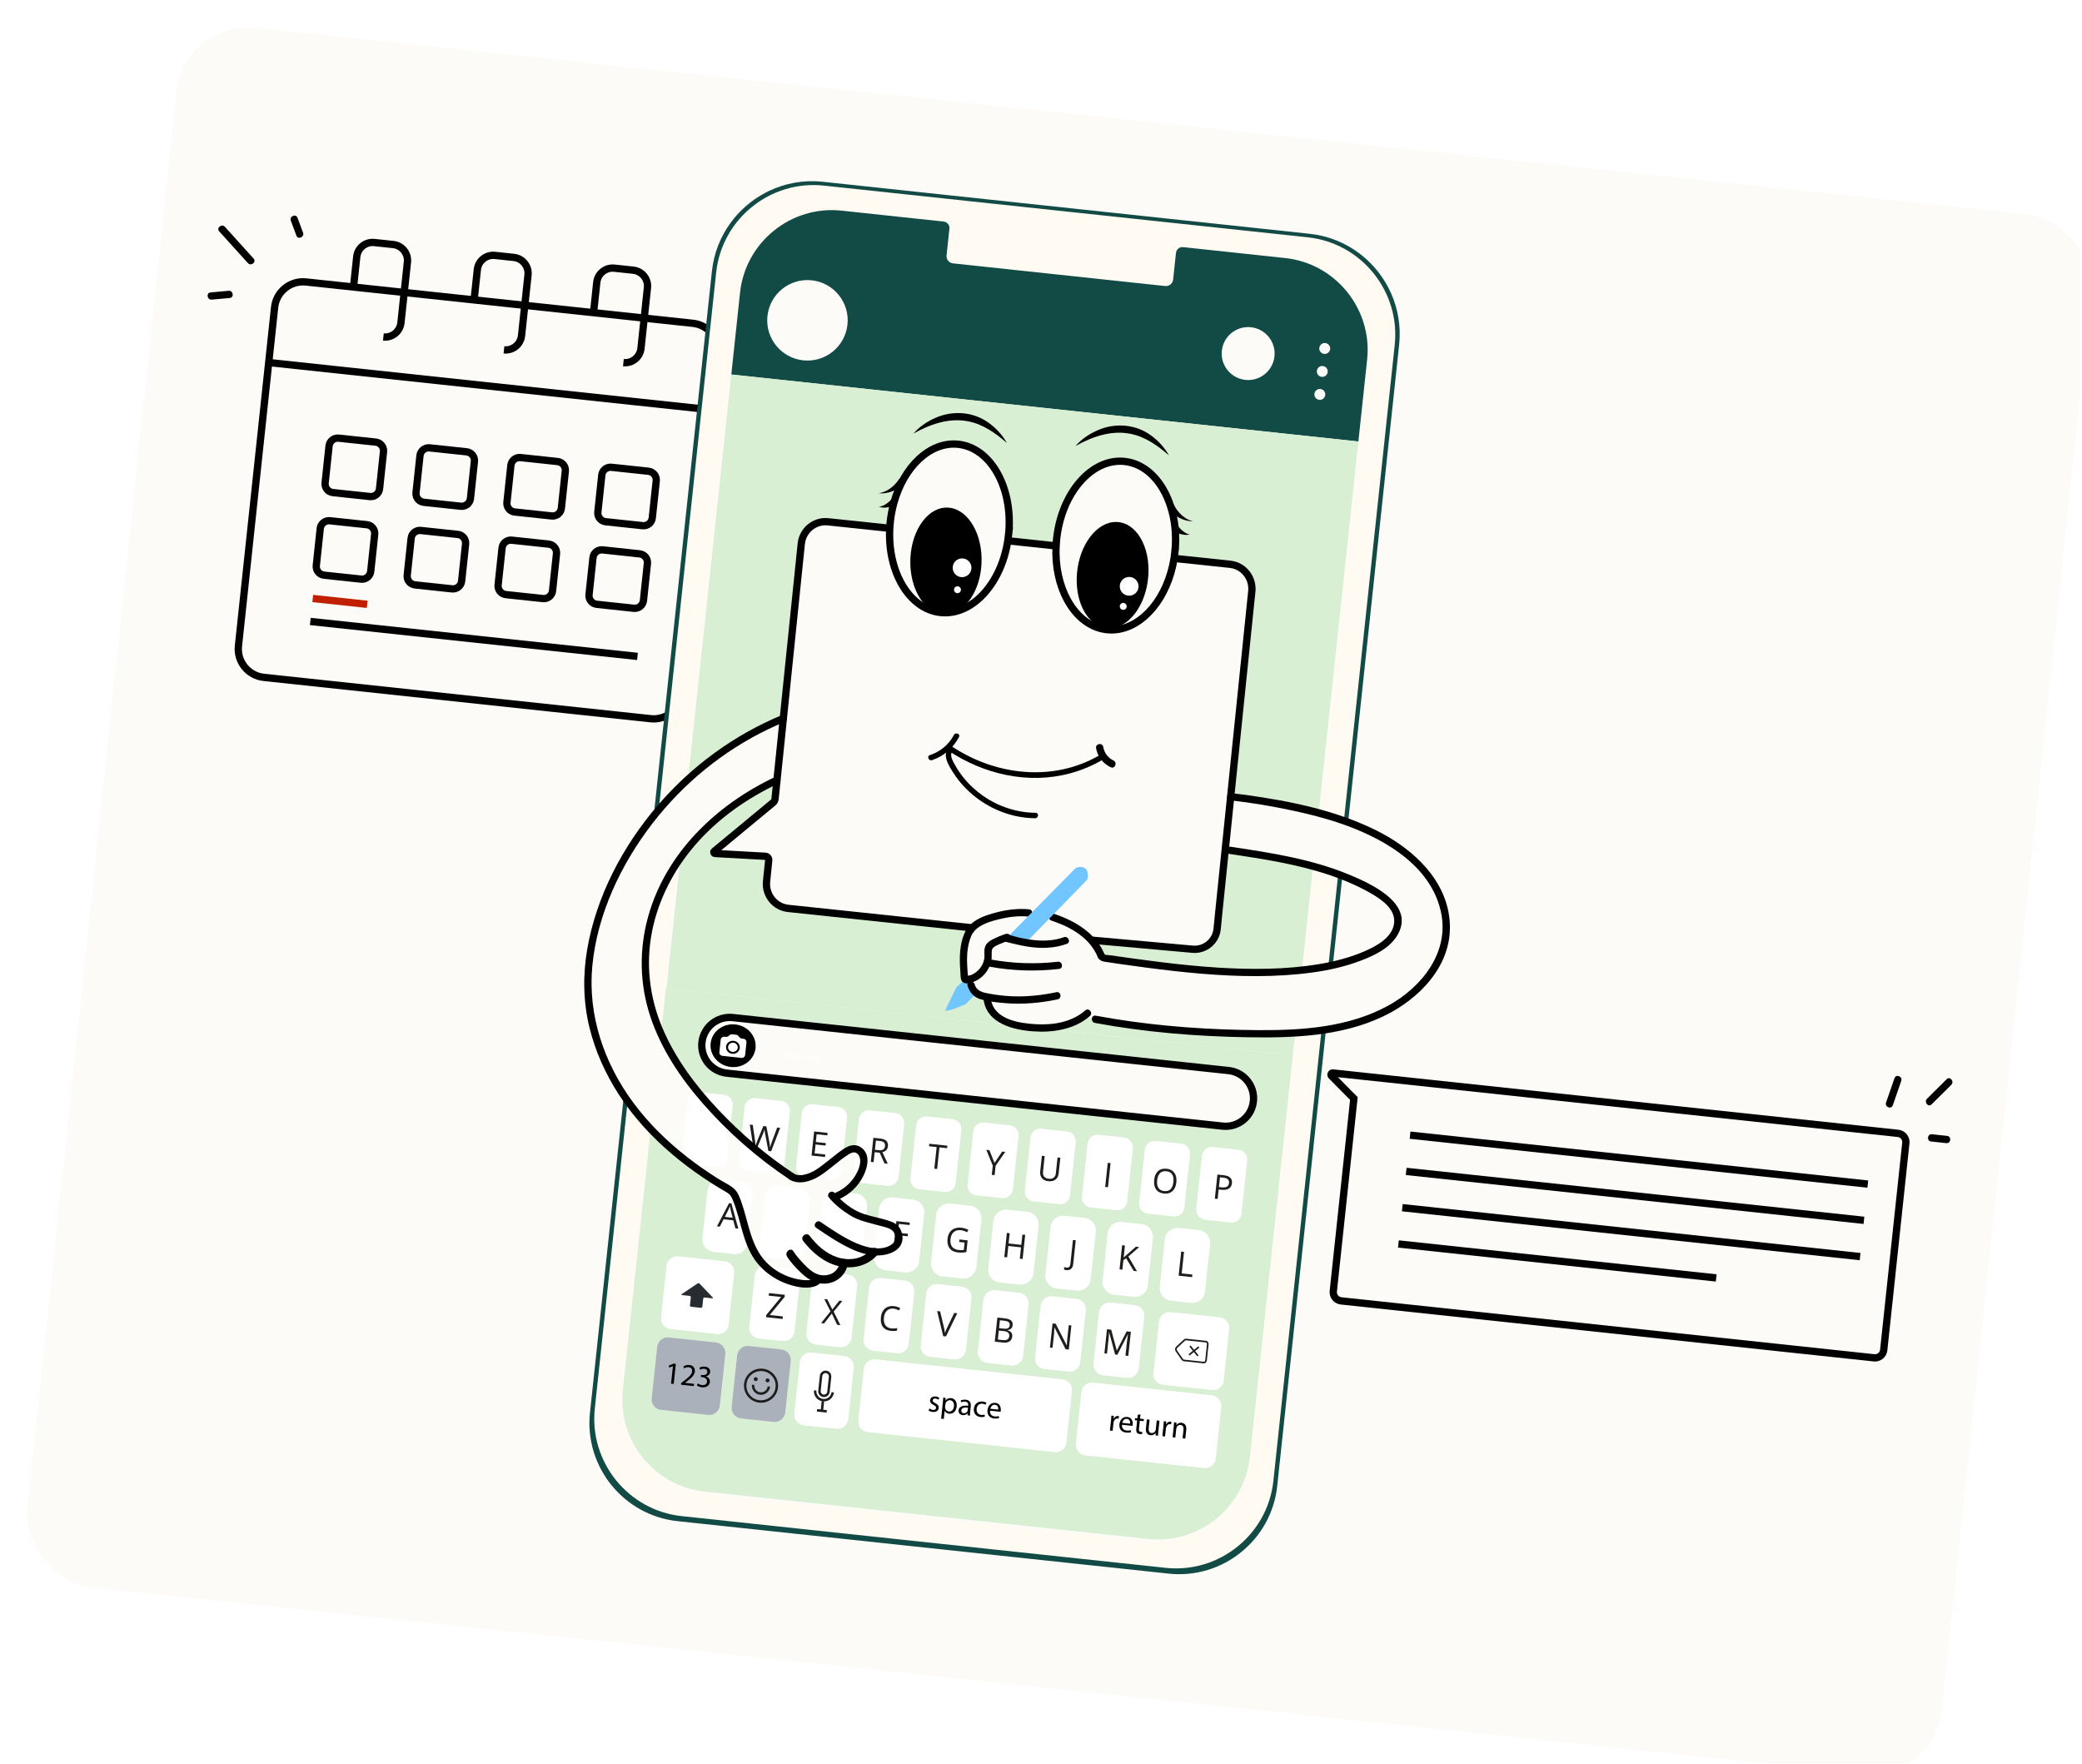 <svg width="582" height="493" viewBox="0 0 582 493" fill="none" xmlns="http://www.w3.org/2000/svg">
<g clip-path="url(#clip0_124_9219)">
<g filter="url(#filter0_d_124_9219)">
<rect x="46.387" y="0.695" width="538.153" height="438.321" rx="20" transform="rotate(6.005 46.387 0.695)" fill="#FDFBF8"/>
</g>
<g clip-path="url(#clip1_124_9219)">
<path d="M198.438 92.63C197.197 91.4 195.551 90.569 193.692 90.37L85.537 78.815C81.18 78.35 77.232 81.535 76.766 85.895L66.652 180.566C66.187 184.926 69.372 188.871 73.73 189.337L181.884 200.891C183.354 201.049 184.777 200.791 186.035 200.212C186.239 200.12 186.439 200.018 186.633 199.908" stroke="black" stroke-width="2.037" stroke-miterlimit="10"/>
<path d="M195.44 114.189L75.115 101.334" stroke="black" stroke-width="2.037" stroke-miterlimit="10"/>
<path d="M174.265 101.362C176.705 101.623 178.915 99.84 179.176 97.4L180.988 80.433C181.249 77.993 179.466 75.783 177.025 75.522L171.734 74.957C169.294 74.696 167.084 76.48 166.823 78.92C166.53 81.658 166.238 84.394 165.946 87.132" stroke="black" stroke-width="2.037" stroke-miterlimit="10"/>
<path d="M140.878 97.795C143.318 98.056 145.528 96.272 145.789 93.832L147.602 76.866C147.862 74.426 146.079 72.216 143.639 71.955L138.347 71.389C135.907 71.129 133.697 72.912 133.436 75.353C133.144 78.09 132.851 80.826 132.559 83.564" stroke="black" stroke-width="2.037" stroke-miterlimit="10"/>
<path d="M107.169 94.194C109.609 94.454 111.819 92.671 112.08 90.231L113.893 73.264C114.153 70.824 112.37 68.614 109.93 68.353L104.638 67.788C102.198 67.527 99.988 69.311 99.727 71.751C99.435 74.489 99.142 77.225 98.85 79.963" stroke="black" stroke-width="2.037" stroke-miterlimit="10"/>
<path d="M169.294 145.83L179.648 146.936C180.99 147.08 182.194 146.108 182.338 144.766L183.444 134.411C183.587 133.069 182.616 131.865 181.273 131.722L170.919 130.615C169.577 130.472 168.373 131.444 168.229 132.786L167.123 143.14C166.98 144.482 167.952 145.687 169.294 145.83Z" stroke="black" stroke-width="2.037" stroke-miterlimit="10"/>
<path d="M143.88 143.115L154.234 144.221C155.576 144.364 156.78 143.392 156.924 142.05L158.03 131.696C158.173 130.354 157.201 129.15 155.859 129.006L145.505 127.9C144.163 127.757 142.959 128.729 142.815 130.071L141.709 140.425C141.566 141.767 142.538 142.971 143.88 143.115Z" stroke="black" stroke-width="2.037" stroke-miterlimit="10"/>
<path d="M118.466 140.4L128.82 141.506C130.162 141.649 131.366 140.678 131.51 139.336L132.616 128.981C132.759 127.639 131.787 126.435 130.445 126.291L120.091 125.185C118.749 125.042 117.545 126.014 117.401 127.356L116.295 137.71C116.152 139.052 117.123 140.256 118.466 140.4Z" stroke="black" stroke-width="2.037" stroke-miterlimit="10"/>
<path d="M93.053 137.685L103.408 138.792C104.75 138.935 105.954 137.963 106.098 136.621L107.204 126.267C107.347 124.925 106.375 123.721 105.033 123.577L94.679 122.471C93.337 122.328 92.133 123.299 91.989 124.641L90.883 134.996C90.74 136.338 91.711 137.542 93.053 137.685Z" stroke="black" stroke-width="2.037" stroke-miterlimit="10"/>
<path d="M166.827 168.919L177.181 170.025C178.523 170.168 179.728 169.197 179.871 167.855L180.977 157.5C181.121 156.158 180.149 154.954 178.807 154.811L168.452 153.704C167.11 153.561 165.906 154.533 165.763 155.875L164.656 166.229C164.513 167.571 165.485 168.775 166.827 168.919Z" stroke="black" stroke-width="2.037" stroke-miterlimit="10"/>
<path d="M141.413 166.203L151.767 167.309C153.109 167.453 154.314 166.481 154.457 165.139L155.563 154.784C155.706 153.442 154.735 152.238 153.393 152.095L143.038 150.988C141.696 150.845 140.492 151.817 140.349 153.159L139.242 163.513C139.099 164.855 140.071 166.06 141.413 166.203Z" stroke="black" stroke-width="2.037" stroke-miterlimit="10"/>
<path d="M116.001 163.488L126.355 164.594C127.697 164.738 128.901 163.766 129.045 162.424L130.151 152.07C130.294 150.727 129.323 149.523 127.98 149.38L117.626 148.274C116.284 148.13 115.08 149.102 114.936 150.444L113.83 160.798C113.687 162.141 114.659 163.345 116.001 163.488Z" stroke="black" stroke-width="2.037" stroke-miterlimit="10"/>
<path d="M90.587 160.773L100.941 161.88C102.283 162.023 103.487 161.051 103.631 159.709L104.737 149.355C104.88 148.013 103.909 146.808 102.566 146.665L92.212 145.559C90.87 145.415 89.666 146.387 89.522 147.729L88.416 158.084C88.273 159.426 89.245 160.63 90.587 160.773Z" stroke="black" stroke-width="2.037" stroke-miterlimit="10"/>
<path d="M87.43 167.291L102.644 168.916" stroke="#C12000" stroke-width="2.037" stroke-miterlimit="10"/>
<path d="M86.744 173.711L178.201 183.482" stroke="black" stroke-width="2.037" stroke-miterlimit="10"/>
<path d="M81.305 61.703C81.822 63.089 82.34 64.476 82.857 65.863C83.316 67.091 85.173 66.253 84.714 65.027C84.197 63.64 83.679 62.253 83.162 60.867C82.703 59.638 80.846 60.476 81.305 61.703Z" fill="black"/>
<path d="M61.282 64.679C63.957 67.634 66.629 70.588 69.304 73.543C70.182 74.511 71.77 73.239 70.889 72.264C68.214 69.309 65.541 66.355 62.867 63.401C61.989 62.432 60.401 63.704 61.282 64.679Z" fill="black"/>
<path d="M59.188 83.75C60.868 83.598 62.55 83.444 64.229 83.291C65.534 83.173 65.202 81.163 63.899 81.281C62.219 81.434 60.538 81.588 58.858 81.74C57.553 81.859 57.885 83.869 59.188 83.75Z" fill="black"/>
<path d="M184.151 226.355L200.222 75.929C200.227 75.886 200.231 75.842 200.238 75.799C201.278 66.464 207.053 58.735 214.904 54.764C215.053 54.686 215.205 54.61 215.356 54.538C219.721 52.428 224.7 51.469 229.85 52.019L365.995 66.564C371.13 67.112 375.783 69.093 379.599 72.062L379.69 72.134C386.725 77.658 390.884 86.565 389.914 96.064C389.912 96.106 389.907 96.151 389.903 96.193L375.671 229.406" stroke="#124B45" stroke-width="2.444" stroke-miterlimit="10"/>
<path d="M175.454 307.77L166.133 395.015C164.596 409.405 175.112 422.435 189.5 423.972L326.856 438.646C341.245 440.183 354.276 429.669 355.814 415.279L369.415 287.968" stroke="#124B45" stroke-width="2.444" stroke-miterlimit="10"/>
<path d="M371.329 270.044L374.072 244.37" stroke="#124B45" stroke-width="2.444" stroke-miterlimit="10"/>
<path d="M369.415 287.968L355.954 413.97C354.357 428.915 340.823 439.836 325.878 438.24L190.545 423.781C175.6 422.185 164.676 408.651 166.273 393.705L175.454 307.771C176.396 309.098 177.386 310.39 178.418 311.643C179.531 312.995 180.692 314.305 181.895 315.574L174.042 389.087C172.536 403.186 182.838 415.951 196.935 417.457L320.966 430.708C335.065 432.214 347.83 421.913 349.336 407.817L362.061 288.703C364.527 288.548 366.986 288.313 369.415 287.968Z" fill="#FFFBF2"/>
<path d="M374.073 244.371L371.33 270.045C368.889 270.54 366.413 270.896 363.936 271.16L367.037 242.128C369.419 242.782 371.769 243.52 374.073 244.371Z" fill="#FFFBF2"/>
<path d="M389.879 96.415L375.671 229.407C373.519 228.656 371.135 227.941 368.624 227.273L382.168 100.498C383.674 86.402 373.371 73.634 359.274 72.128L330.72 69.078C329.728 68.972 328.838 69.69 328.732 70.684L327.933 78.161C327.816 79.263 326.818 80.067 325.719 79.95L266.389 73.612C265.322 73.498 264.534 72.557 264.591 71.498C264.593 71.464 264.597 71.429 264.6 71.395L265.399 63.918C265.505 62.924 264.787 62.034 263.795 61.928L235.243 58.878C221.145 57.371 208.379 67.674 206.873 81.771L192.338 217.829C189.429 220.492 186.694 223.342 184.152 226.356L200.199 76.15C201.795 61.205 215.331 50.284 230.276 51.881L365.609 66.339C380.555 67.936 391.476 81.469 389.879 96.415Z" fill="#FFFBF2"/>
<path d="M359.274 72.128L330.72 69.078C329.728 68.972 328.838 69.69 328.732 70.684L327.933 78.161C327.815 79.262 326.818 80.067 325.718 79.95L266.389 73.611C265.322 73.497 264.533 72.557 264.591 71.498C264.593 71.463 264.596 71.429 264.6 71.395L265.399 63.918C265.505 62.924 264.787 62.034 263.795 61.928L235.243 58.877C221.144 57.371 208.379 67.674 206.873 81.771L204.426 104.679L379.72 123.406L382.167 100.498C383.673 86.401 373.371 73.634 359.274 72.128ZM224.52 100.72C218.343 100.06 213.87 94.517 214.53 88.34C215.19 82.164 220.733 77.691 226.909 78.35C233.086 79.01 237.559 84.553 236.899 90.73C236.239 96.906 230.696 101.38 224.52 100.72ZM353.281 104.794C353.11 104.919 352.936 105.038 352.754 105.147C351.413 105.965 349.804 106.362 348.121 106.182C344.059 105.748 341.116 102.103 341.55 98.039C341.984 93.975 345.631 91.034 349.693 91.468C353.755 91.902 356.698 95.549 356.264 99.611C356.034 101.766 354.901 103.605 353.281 104.794ZM368.781 111.759C367.945 111.669 367.339 110.919 367.429 110.082C367.518 109.246 368.269 108.64 369.105 108.729C369.941 108.819 370.547 109.57 370.458 110.406C370.369 111.242 369.618 111.848 368.781 111.759ZM369.467 105.339C368.631 105.25 368.025 104.499 368.114 103.663C368.204 102.826 368.955 102.22 369.791 102.31C370.627 102.399 371.233 103.15 371.144 103.986C371.055 104.823 370.304 105.429 369.467 105.339ZM370.153 98.92C369.317 98.83 368.711 98.079 368.8 97.243C368.89 96.407 369.64 95.801 370.477 95.89C371.313 95.98 371.919 96.73 371.83 97.567C371.74 98.403 370.989 99.009 370.153 98.92Z" fill="#124B45"/>
<path d="M379.72 123.406L368.623 227.273C360.607 225.143 351.282 223.487 344.022 222.695L345.302 210.258L346.226 201.279L347.412 189.737L349.929 165.276C350.065 163.941 349.812 162.654 349.262 161.53C348.264 159.486 346.284 157.984 343.892 157.73L330.723 156.338L328.204 156.069C328.305 155.455 328.386 154.827 328.452 154.19C328.685 151.936 328.687 149.732 328.482 147.625C328.277 145.496 327.86 143.472 327.262 141.592L327.26 141.592L327.261 141.588L327.259 141.587C325.039 134.583 320.277 129.58 314.329 128.969C305.188 128.028 296.695 137.794 295.356 150.784C295.294 151.389 295.249 151.995 295.22 152.592L295.216 152.592L281.722 151.158C281.813 150.578 281.886 149.994 281.949 149.401C283.287 136.412 276.963 125.119 267.822 124.175C260.002 123.374 252.648 130.415 249.857 140.608C249.387 142.321 249.045 144.124 248.854 145.992C248.793 146.557 248.75 147.111 248.722 147.67L248.31 147.626L231.437 145.85C227.728 145.457 224.376 148.213 223.991 151.971L221.194 179.147L218.967 200.831C209.169 204.855 200.14 210.672 192.337 217.829L204.426 104.679L379.72 123.406Z" fill="#D8EFD3"/>
<path d="M289.122 287.278C288.352 287.229 287.585 287.153 286.832 287.056C286.593 287.027 286.357 286.993 286.119 286.958L186.094 276.271L184.744 288.902C187.37 294.756 190.993 300.233 195.111 305.267C195.146 305.268 195.18 305.272 195.215 305.276L202.355 306.039C203.854 306.199 204.939 307.543 204.779 309.042L204.142 315.006C205.17 316.001 206.217 316.975 207.28 317.932L208.191 309.407C208.351 307.908 209.696 306.823 211.197 306.983L218.335 307.746C219.834 307.906 220.921 309.251 220.761 310.749L219.175 325.591C219.118 326.124 218.912 326.602 218.604 326.993C219.485 327.617 220.374 328.231 221.271 328.832C221.284 328.842 221.299 328.852 221.313 328.861C221.347 328.885 221.381 328.908 221.416 328.93C222.688 329.737 224.488 329.524 225.985 329.066L225.011 328.962C223.511 328.801 222.425 327.454 222.586 325.956L224.171 311.114C224.331 309.615 225.676 308.53 227.177 308.69L234.315 309.453C235.816 309.613 236.901 310.958 236.741 312.457L235.663 322.544C235.708 322.51 235.75 322.477 235.795 322.443C236.747 321.717 237.835 320.951 239.023 321.102C239.104 321.113 239.184 321.128 239.262 321.146L240.151 312.821C240.311 311.322 241.658 310.237 243.157 310.398L250.295 311.16C251.796 311.32 252.881 312.665 252.721 314.164L251.135 329.006C250.975 330.504 249.63 331.592 248.13 331.431L240.991 330.669C240.38 330.603 239.836 330.34 239.417 329.95C238.484 331.263 237.298 332.4 235.95 333.282L239.226 333.632C241.156 333.839 242.552 335.571 242.347 337.499L242.022 340.541C243.136 340.846 244.263 341.114 245.38 341.405L245.759 337.863C245.965 335.936 247.695 334.537 249.623 334.743L255.208 335.34C257.136 335.546 258.533 337.278 258.327 339.206L256.907 352.493C256.701 354.421 254.971 355.817 253.043 355.611L247.458 355.014C245.53 354.808 244.133 353.078 244.339 351.15L244.467 349.957C243.333 351.309 241.747 352.299 240.033 352.773C239.306 353.574 238.219 354.027 237.061 353.904L235.73 353.761C235.513 354.592 235.083 355.374 234.488 355.994L236.934 356.256C238.563 356.43 239.74 357.889 239.566 359.517L238.03 373.895C237.856 375.523 236.397 376.701 234.769 376.527L228.092 375.814C226.466 375.64 225.288 374.181 225.462 372.553L226.938 358.739C226.573 358.819 226.309 358.834 226.309 358.834C225.366 358.862 224.424 358.807 223.494 358.671L222.05 372.188C221.876 373.816 220.417 374.994 218.789 374.82L212.112 374.106C210.486 373.933 209.306 372.473 209.48 370.845L211.016 356.467C211.172 355.009 212.36 353.913 213.775 353.827C212.415 352.5 211.276 350.952 210.443 349.239C209.951 348.226 209.522 347.08 209.128 345.86L208.967 347.371C208.761 349.299 207.031 350.695 205.101 350.489L199.518 349.893C197.588 349.686 196.191 347.956 196.397 346.028L197.817 332.742C197.946 331.531 198.676 330.529 199.678 330.001C197.475 328.6 195.32 327.123 193.229 325.566L193.049 325.547C191.935 325.428 191.049 324.653 190.735 323.647L190.733 323.646C187.605 321.156 184.639 318.471 181.895 315.575L174.098 388.555C172.592 402.652 182.893 415.419 196.991 416.925L321.022 430.176C335.119 431.682 347.886 421.379 349.392 407.284L361.388 294.999L289.122 287.278ZM201.232 392.875C201.058 394.503 199.597 395.681 197.971 395.507L184.797 394.1C183.171 393.926 181.992 392.466 182.166 390.838L183.702 376.46C183.876 374.834 185.337 373.655 186.963 373.828L200.136 375.236C201.762 375.409 202.942 376.871 202.768 378.497L201.232 392.875ZM203.652 370.222C203.478 371.851 202.017 373.028 200.391 372.854L187.467 371.473C185.838 371.3 184.661 369.84 184.835 368.212L186.371 353.834C186.545 352.206 188.004 351.028 189.632 351.202L202.556 352.583C204.183 352.757 205.362 354.216 205.188 355.844L203.652 370.222ZM219.523 394.829C219.349 396.457 217.887 397.635 216.261 397.461L207.144 396.487C205.518 396.313 204.339 394.854 204.513 393.226L206.049 378.847C206.222 377.221 207.684 376.042 209.31 376.216L218.427 377.19C220.053 377.364 221.232 378.825 221.059 380.451L219.523 394.829ZM237.088 396.706C236.914 398.334 235.453 399.511 233.827 399.338L224.71 398.364C223.084 398.19 221.904 396.73 222.078 395.102L223.614 380.724C223.788 379.098 225.25 377.919 226.876 378.092L235.993 379.066C237.619 379.24 238.798 380.702 238.624 382.328L237.088 396.706ZM203.161 299.968C198.87 299.509 195.765 295.659 196.223 291.368C196.452 289.223 197.529 287.374 199.084 286.118C200.642 284.861 202.675 284.2 204.822 284.429L343.435 299.238C347.724 299.696 350.832 303.547 350.374 307.836C350.144 309.981 349.066 311.832 347.51 313.087C345.955 314.342 343.92 315.006 341.775 314.776L203.161 299.968ZM307.261 366.749C307.435 365.121 308.894 363.944 310.52 364.117L317.199 364.831C318.825 365.005 320.003 366.464 319.829 368.092L318.293 382.47C318.119 384.098 316.66 385.276 315.033 385.102L308.355 384.388C306.728 384.215 305.551 382.756 305.725 381.127L307.261 366.749ZM304.911 337.498C303.413 337.337 302.328 335.991 302.488 334.492L304.073 319.65C304.233 318.152 305.578 317.066 307.077 317.226L314.217 317.989C315.716 318.149 316.801 319.494 316.641 320.993L315.055 335.835C314.895 337.333 313.55 338.421 312.052 338.26L304.911 337.498ZM316.963 362.44L311.38 361.843C309.45 361.637 308.053 359.907 308.259 357.979L309.679 344.692C309.885 342.764 311.615 341.366 313.545 341.572L319.129 342.169C321.059 342.375 322.455 344.107 322.249 346.035L320.829 359.322C320.623 361.25 318.893 362.646 316.963 362.44ZM320.893 339.205C319.393 339.045 318.308 337.698 318.468 336.199L320.053 321.357C320.213 319.859 321.558 318.773 323.059 318.934L330.197 319.696C331.696 319.857 332.783 321.202 332.623 322.7L331.038 337.542C330.877 339.041 329.53 340.128 328.032 339.968L320.893 339.205ZM325.659 346.399C325.865 344.472 327.598 343.073 329.525 343.279L335.109 343.876C337.039 344.082 338.435 345.814 338.229 347.742L336.809 361.029C336.603 362.957 334.873 364.353 332.943 364.147L327.36 363.551C325.432 363.345 324.033 361.614 324.239 359.686L325.659 346.399ZM324.024 369.411C324.198 367.784 325.655 366.609 327.281 366.782L340.944 368.242C342.568 368.416 343.746 369.873 343.572 371.499L342.035 385.885C341.862 387.509 340.403 388.687 338.778 388.513L325.115 387.054C323.489 386.88 322.313 385.421 322.487 383.797L324.024 369.411ZM344.012 341.675L336.873 340.912C335.373 340.752 334.288 339.405 334.448 337.906L336.033 323.065C336.194 321.566 337.538 320.481 339.039 320.641L346.177 321.404C347.678 321.564 348.763 322.909 348.603 324.407L347.018 339.249C346.857 340.748 345.512 341.835 344.012 341.675ZM269.023 357.318L263.438 356.722C261.51 356.516 260.113 354.785 260.319 352.857L261.739 339.571C261.945 337.643 263.675 336.244 265.603 336.45L271.189 337.047C273.116 337.253 274.513 338.985 274.307 340.913L272.887 354.2C272.681 356.128 270.951 357.524 269.023 357.318ZM271.526 362.931L269.99 377.31C269.816 378.938 268.357 380.115 266.731 379.942L260.054 379.228C258.426 379.054 257.248 377.595 257.422 375.967L258.958 361.589C259.132 359.961 260.592 358.783 262.22 358.957L268.897 359.67C270.523 359.844 271.7 361.303 271.526 362.931ZM272.951 334.083C271.453 333.923 270.368 332.576 270.528 331.078L272.113 316.236C272.273 314.737 273.618 313.652 275.117 313.812L282.257 314.575C283.756 314.735 284.841 316.08 284.681 317.578L283.095 332.42C282.935 333.919 281.59 335.006 280.092 334.846L272.951 334.083ZM274.939 363.296C275.112 361.668 276.572 360.49 278.2 360.664L284.877 361.378C286.503 361.551 287.682 363.011 287.508 364.639L285.972 379.017C285.798 380.645 284.337 381.823 282.711 381.649L276.034 380.936C274.406 380.762 273.228 379.302 273.402 377.674L274.939 363.296ZM285.003 359.025L279.42 358.429C277.49 358.223 276.093 356.492 276.299 354.564L277.719 341.278C277.925 339.35 279.655 337.952 281.585 338.158L287.169 338.754C289.096 338.96 290.493 340.693 290.287 342.621L288.867 355.907C288.661 357.835 286.931 359.231 285.003 359.025ZM288.931 335.79C287.433 335.63 286.348 334.283 286.508 332.785L288.093 317.943C288.253 316.444 289.598 315.359 291.097 315.519L298.237 316.282C299.736 316.442 300.821 317.787 300.661 319.286L299.075 334.127C298.915 335.626 297.57 336.713 296.072 336.553L288.931 335.79ZM256.971 332.376C255.473 332.216 254.388 330.869 254.548 329.37L256.133 314.528C256.293 313.03 257.638 311.945 259.137 312.105L266.277 312.868C267.776 313.028 268.861 314.373 268.701 315.871L267.115 330.713C266.955 332.212 265.61 333.299 264.112 333.139L256.971 332.376ZM241.442 374.26L242.978 359.882C243.152 358.253 244.612 357.076 246.238 357.25L252.916 357.963C254.543 358.137 255.72 359.596 255.546 361.224L254.01 375.602C253.836 377.231 252.377 378.408 250.751 378.234L244.072 377.521C242.446 377.347 241.268 375.888 241.442 374.26ZM298.076 403.221C297.902 404.85 296.443 406.027 294.817 405.853L242.606 400.275C240.978 400.102 239.8 398.642 239.974 397.014L241.51 382.636C241.684 381.01 243.143 379.83 244.771 380.004L296.982 385.582C298.609 385.756 299.786 387.217 299.612 388.843L298.076 403.221ZM301.952 380.724C301.778 382.352 300.317 383.53 298.691 383.356L292.014 382.643C290.386 382.469 289.208 381.01 289.382 379.381L290.919 365.003C291.092 363.375 292.552 362.198 294.18 362.372L300.857 363.085C302.483 363.259 303.662 364.718 303.488 366.346L301.952 380.724ZM304.849 357.615C304.643 359.542 302.911 360.939 300.983 360.733L295.4 360.136C293.47 359.93 292.073 358.2 292.279 356.272L293.699 342.985C293.905 341.057 295.635 339.659 297.565 339.865L303.149 340.461C305.076 340.667 306.475 342.4 306.269 344.328L304.849 357.615ZM339.821 407.685C339.647 409.311 338.188 410.487 336.564 410.313L303.409 406.771C301.785 406.598 300.609 405.141 300.783 403.515L302.32 389.128C302.494 387.504 303.951 386.327 305.575 386.5L338.73 390.042C340.354 390.216 341.531 391.675 341.358 393.299L339.821 407.685Z" fill="#D8EFD3"/>
<path d="M189.953 240.144L184.744 288.902C182.671 284.287 181.219 279.435 180.636 274.382C179.247 262.368 182.995 250.041 189.953 240.144Z" fill="#FFFBF2"/>
<path d="M342.195 237.509C342.195 237.509 362.53 239.829 367.036 242.127L363.935 271.159C363.935 271.159 326.675 273.237 307.849 267.205C307.849 267.205 307.132 264.732 305.037 262.777L333.376 265.326C333.376 265.326 339.673 265.333 340.239 259.652L342.195 237.509Z" fill="#D8EFD3"/>
<path d="M362.061 288.703L361.389 294.999L292.728 287.663C292.728 287.663 302.15 286.622 302.815 284.177C302.815 284.177 329.727 290.324 362.061 288.703Z" fill="#D8EFD3"/>
<path d="M216.653 223.323L217.195 218.064C217.195 218.064 199.097 226.072 190.217 239.77L186.315 276.295L279.474 286.247C279.474 286.247 275.489 282.039 276.013 279.59L272.99 277.632L270.393 280.296L264.485 282.409L267.683 275.812L269.767 273.714C269.767 273.714 268.301 264.983 271.36 259.911L218.91 254.308C218.91 254.308 214.646 253.399 214.281 246.372L214.854 240.102L198.76 238.831L216.653 223.323Z" fill="#D8EFD3"/>
<path d="M264.325 282.181L267.308 276.019L269.766 273.713C269.766 273.713 270.709 274.203 271.2 273.867C271.2 273.867 271.327 277.125 272.989 277.632L269.925 280.703C269.925 280.703 263.494 283.479 264.324 282.183L264.325 282.181Z" fill="#71C6FF"/>
<path d="M202.356 306.038L195.218 305.275C193.718 305.115 192.372 306.201 192.212 307.7L190.626 322.54C190.466 324.04 191.552 325.386 193.052 325.546L200.19 326.309C201.69 326.469 203.036 325.383 203.196 323.883L204.782 309.043C204.942 307.544 203.856 306.198 202.356 306.038Z" fill="white"/>
<path d="M218.335 307.745L211.196 306.982C209.696 306.822 208.351 307.908 208.19 309.408L206.605 324.247C206.445 325.747 207.531 327.093 209.03 327.253L216.169 328.016C217.669 328.176 219.014 327.09 219.175 325.59L220.76 310.75C220.92 309.251 219.834 307.905 218.335 307.745Z" fill="white"/>
<path d="M234.315 309.453L227.177 308.69C225.677 308.53 224.331 309.616 224.171 311.116L222.585 325.955C222.425 327.455 223.511 328.801 225.011 328.961L232.149 329.724C233.649 329.884 234.995 328.798 235.155 327.298L236.741 312.458C236.901 310.959 235.815 309.613 234.315 309.453Z" fill="white"/>
<path d="M250.296 311.16L243.157 310.397C241.657 310.237 240.312 311.323 240.151 312.823L238.566 327.662C238.406 329.162 239.492 330.508 240.991 330.668L248.13 331.431C249.63 331.591 250.975 330.505 251.136 329.005L252.721 314.165C252.881 312.666 251.795 311.32 250.296 311.16Z" fill="white"/>
<path d="M266.276 312.867L259.138 312.104C257.638 311.944 256.292 313.03 256.132 314.53L254.546 329.369C254.386 330.869 255.472 332.215 256.972 332.375L264.11 333.138C265.61 333.298 266.956 332.212 267.116 330.712L268.702 315.872C268.862 314.373 267.776 313.027 266.276 312.867Z" fill="white"/>
<path d="M282.256 314.574L275.118 313.811C273.618 313.651 272.272 314.737 272.112 316.237L270.527 331.077C270.367 332.576 271.453 333.922 272.952 334.082L280.091 334.845C281.591 335.005 282.936 333.919 283.097 332.419L284.682 317.58C284.842 316.08 283.756 314.734 282.256 314.574Z" fill="white"/>
<path d="M298.239 316.281L291.1 315.518C289.601 315.358 288.255 316.444 288.095 317.944L286.509 332.784C286.349 334.283 287.435 335.629 288.935 335.789L296.073 336.552C297.573 336.712 298.919 335.626 299.079 334.126L300.664 319.287C300.825 317.787 299.739 316.441 298.239 316.281Z" fill="white"/>
<path d="M314.217 317.989L307.079 317.226C305.579 317.066 304.233 318.152 304.073 319.652L302.488 334.492C302.328 335.991 303.413 337.337 304.913 337.497L312.052 338.26C313.552 338.42 314.897 337.334 315.058 335.834L316.643 320.995C316.803 319.495 315.717 318.149 314.217 317.989Z" fill="white"/>
<path d="M330.198 319.696L323.059 318.933C321.56 318.773 320.214 319.859 320.054 321.359L318.468 336.199C318.308 337.698 319.394 339.044 320.894 339.204L328.032 339.967C329.532 340.127 330.878 339.041 331.038 337.541L332.623 322.702C332.784 321.202 331.698 319.856 330.198 319.696Z" fill="white"/>
<path d="M346.178 321.403L339.04 320.64C337.54 320.48 336.194 321.566 336.034 323.066L334.449 337.906C334.288 339.405 335.374 340.751 336.874 340.911L344.013 341.674C345.512 341.834 346.858 340.748 347.018 339.249L348.604 324.409C348.764 322.909 347.678 321.563 346.178 321.403Z" fill="white"/>
<path d="M207.268 330.217L201.685 329.62C199.755 329.414 198.024 330.811 197.818 332.74L196.399 346.025C196.193 347.954 197.59 349.685 199.519 349.891L205.102 350.488C207.032 350.694 208.763 349.297 208.969 347.368L210.388 334.083C210.594 332.154 209.197 330.423 207.268 330.217Z" fill="white"/>
<path d="M223.248 331.924L217.665 331.327C215.736 331.121 214.005 332.518 213.799 334.447L212.379 347.732C212.173 349.661 213.57 351.392 215.5 351.598L221.083 352.195C223.012 352.401 224.743 351.004 224.949 349.075L226.368 335.79C226.575 333.861 225.178 332.13 223.248 331.924Z" fill="white"/>
<path d="M239.229 333.632L233.646 333.035C231.716 332.829 229.985 334.226 229.779 336.155L228.36 349.44C228.154 351.369 229.551 353.1 231.48 353.307L237.063 353.903C238.992 354.109 240.724 352.712 240.93 350.783L242.349 337.498C242.555 335.569 241.158 333.838 239.229 333.632Z" fill="white"/>
<path d="M255.207 335.339L249.624 334.742C247.695 334.536 245.964 335.933 245.758 337.862L244.338 351.147C244.132 353.076 245.529 354.807 247.458 355.014L253.042 355.61C254.971 355.816 256.702 354.419 256.908 352.49L258.327 339.205C258.534 337.276 257.137 335.545 255.207 335.339Z" fill="white"/>
<path d="M271.19 337.046L265.607 336.449C263.677 336.243 261.946 337.64 261.74 339.569L260.321 352.854C260.115 354.783 261.512 356.514 263.441 356.721L269.024 357.317C270.953 357.523 272.684 356.126 272.891 354.197L274.31 340.912C274.516 338.983 273.119 337.252 271.19 337.046Z" fill="white"/>
<path d="M287.17 338.753L281.587 338.156C279.658 337.95 277.927 339.347 277.721 341.276L276.301 354.561C276.095 356.49 277.492 358.221 279.421 358.428L285.005 359.024C286.934 359.23 288.665 357.833 288.871 355.904L290.29 342.619C290.496 340.69 289.1 338.959 287.17 338.753Z" fill="white"/>
<path d="M303.149 340.461L297.566 339.864C295.636 339.658 293.905 341.055 293.699 342.984L292.28 356.269C292.074 358.198 293.471 359.929 295.4 360.136L300.983 360.732C302.912 360.938 304.643 359.541 304.85 357.612L306.269 344.327C306.475 342.398 305.078 340.667 303.149 340.461Z" fill="white"/>
<path d="M319.129 342.168L313.546 341.571C311.617 341.365 309.886 342.762 309.68 344.692L308.26 357.976C308.054 359.905 309.451 361.637 311.38 361.843L316.964 362.439C318.893 362.645 320.624 361.248 320.83 359.319L322.249 346.034C322.455 344.105 321.059 342.374 319.129 342.168Z" fill="white"/>
<path d="M335.11 343.875L329.526 343.278C327.597 343.072 325.866 344.469 325.66 346.399L324.241 359.683C324.035 361.612 325.432 363.344 327.361 363.55L332.944 364.146C334.873 364.352 336.604 362.955 336.81 361.026L338.23 347.741C338.436 345.812 337.039 344.081 335.11 343.875Z" fill="white"/>
<path d="M220.957 354.549L214.28 353.835C212.653 353.661 211.193 354.84 211.019 356.467L209.483 370.845C209.309 372.472 210.488 373.933 212.115 374.106L218.792 374.82C220.419 374.994 221.879 373.815 222.053 372.188L223.589 357.81C223.763 356.183 222.585 354.722 220.957 354.549Z" fill="white"/>
<path d="M236.936 356.256L230.259 355.542C228.632 355.368 227.172 356.547 226.998 358.174L225.462 372.552C225.288 374.18 226.466 375.64 228.093 375.814L234.77 376.527C236.397 376.701 237.858 375.522 238.031 373.895L239.567 359.517C239.741 357.89 238.563 356.429 236.936 356.256Z" fill="white"/>
<path d="M252.918 357.963L246.241 357.249C244.614 357.076 243.154 358.254 242.98 359.881L241.444 374.259C241.27 375.887 242.448 377.347 244.076 377.521L250.753 378.234C252.38 378.408 253.84 377.229 254.014 375.602L255.55 361.224C255.724 359.597 254.545 358.137 252.918 357.963Z" fill="white"/>
<path d="M268.897 359.67L262.22 358.956C260.593 358.783 259.133 359.961 258.959 361.588L257.423 375.966C257.249 377.594 258.427 379.054 260.054 379.228L266.731 379.941C268.358 380.115 269.818 378.936 269.992 377.309L271.528 362.931C271.702 361.304 270.524 359.844 268.897 359.67Z" fill="white"/>
<path d="M284.877 361.378L278.2 360.664C276.573 360.491 275.113 361.669 274.939 363.296L273.403 377.674C273.229 379.302 274.407 380.762 276.035 380.936L282.711 381.649C284.339 381.823 285.799 380.644 285.973 379.017L287.509 364.639C287.683 363.012 286.504 361.552 284.877 361.378Z" fill="white"/>
<path d="M300.86 363.085L294.183 362.371C292.556 362.198 291.095 363.376 290.922 365.003L289.385 379.381C289.212 381.009 290.39 382.469 292.017 382.643L298.694 383.356C300.321 383.53 301.781 382.352 301.955 380.724L303.491 366.346C303.665 364.719 302.487 363.259 300.86 363.085Z" fill="white"/>
<path d="M317.199 364.83L310.523 364.117C308.895 363.943 307.435 365.121 307.261 366.748L305.725 381.126C305.551 382.754 306.73 384.214 308.357 384.388L315.034 385.101C316.661 385.275 318.121 384.097 318.295 382.469L319.831 368.091C320.005 366.464 318.827 365.004 317.199 364.83Z" fill="white"/>
<path d="M340.948 368.242L327.28 366.782C325.656 366.608 324.199 367.784 324.026 369.408L322.488 383.799C322.315 385.423 323.491 386.88 325.115 387.053L338.782 388.513C340.406 388.687 341.863 387.511 342.037 385.887L343.574 371.497C343.747 369.873 342.572 368.416 340.948 368.242Z" fill="white"/>
<path d="M202.558 352.582L189.634 351.202C188.007 351.028 186.547 352.206 186.373 353.833L184.837 368.211C184.663 369.839 185.841 371.299 187.468 371.473L200.393 372.853C202.02 373.027 203.48 371.849 203.654 370.222L205.19 355.844C205.364 354.216 204.185 352.756 202.558 352.582Z" fill="white"/>
<path d="M296.982 385.582L244.773 380.004C243.145 379.83 241.685 381.009 241.511 382.636L239.975 397.014C239.801 398.641 240.98 400.102 242.607 400.275L294.816 405.853C296.443 406.027 297.903 404.849 298.077 403.221L299.613 388.843C299.787 387.216 298.609 385.756 296.982 385.582Z" fill="white"/>
<path d="M338.732 390.042L305.575 386.5C303.951 386.326 302.494 387.502 302.321 389.126L300.783 403.516C300.61 405.14 301.786 406.597 303.41 406.771L336.566 410.313C338.19 410.487 339.648 409.311 339.821 407.687L341.358 393.297C341.532 391.673 340.356 390.215 338.732 390.042Z" fill="white"/>
<path d="M218.427 377.189L209.312 376.215C207.684 376.041 206.224 377.22 206.05 378.847L204.514 393.225C204.341 394.852 205.519 396.313 207.146 396.486L216.261 397.46C217.888 397.634 219.348 396.456 219.522 394.828L221.058 380.45C221.232 378.823 220.054 377.363 218.427 377.189Z" fill="#AAB1BB"/>
<path d="M205.577 343.339L204.968 341.105L202.267 340.816L201.207 342.872L200.413 342.787L203.802 336.302L204.46 336.373L206.387 343.426L205.575 343.339L205.577 343.339ZM204.798 340.374L204.238 338.2C204.165 337.926 204.094 337.589 204.028 337.195C203.93 337.483 203.798 337.797 203.632 338.136L202.615 340.141L204.796 340.374L204.798 340.374Z" fill="#1D1D1B"/>
<path d="M250.64 348.153L249.856 348.07L250.576 341.328L254.335 341.73L254.26 342.426L251.285 342.108L251.022 344.575L253.817 344.874L253.742 345.57L250.948 345.272L250.64 348.153Z" fill="#1D1D1B"/>
<path d="M268.2 346.457L270.492 346.702L270.142 349.98C269.773 350.056 269.402 350.104 269.027 350.121C268.652 350.141 268.222 350.124 267.736 350.072C266.715 349.963 265.954 349.574 265.45 348.906C264.945 348.237 264.753 347.356 264.87 346.263C264.944 345.562 265.152 344.964 265.488 344.465C265.825 343.969 266.274 343.609 266.832 343.386C267.39 343.163 268.025 343.091 268.736 343.167C269.446 343.243 270.111 343.447 270.704 343.779L270.327 344.437C269.744 344.115 269.173 343.923 268.61 343.863C267.79 343.775 267.122 343.951 266.608 344.39C266.094 344.829 265.793 345.483 265.7 346.35C265.603 347.259 265.752 347.973 266.145 348.49C266.539 349.008 267.168 349.312 268.028 349.404C268.496 349.454 268.958 349.448 269.415 349.389L269.636 347.313L268.128 347.152L268.202 346.451L268.2 346.457Z" fill="#1D1D1B"/>
<path d="M285.862 351.915L285.078 351.832L285.417 348.658L281.865 348.279L281.526 351.452L280.743 351.368L281.463 344.627L282.247 344.711L281.94 347.578L285.492 347.958L285.799 345.09L286.582 345.174L285.862 351.915Z" fill="#1D1D1B"/>
<path d="M298.087 355.018C297.797 354.987 297.575 354.92 297.418 354.82L297.489 354.151C297.702 354.236 297.925 354.292 298.162 354.318C298.466 354.35 298.708 354.282 298.886 354.114C299.064 353.947 299.171 353.69 299.208 353.342L299.928 346.6L300.712 346.684L299.999 353.361C299.936 353.946 299.74 354.382 299.41 354.672C299.08 354.96 298.64 355.077 298.087 355.018Z" fill="#1D1D1B"/>
<path d="M317.828 355.331L316.906 355.233L314.797 351.699L314.026 352.252L313.743 354.895L312.959 354.811L313.68 348.069L314.463 348.153L314.106 351.496L317.521 348.48L318.449 348.579L315.424 351.217L317.83 355.331L317.828 355.331Z" fill="#1D1D1B"/>
<path d="M329.473 356.576L330.193 349.834L330.977 349.918L330.333 355.948L333.308 356.266L333.232 356.977L329.473 356.576Z" fill="#1D1D1B"/>
<path d="M218.765 368.678L214.129 368.183L214.195 367.569L218.353 362.528L214.886 362.158L214.961 361.453L219.384 361.926L219.318 362.539L215.161 367.576L218.841 367.969L218.765 368.68L218.765 368.678Z" fill="#1D1D1B"/>
<path d="M234.912 370.404L234.021 370.309L232.526 367.15L230.364 369.918L229.534 369.829L232.152 366.545L230.408 363.104L231.275 363.197L232.664 366.045L234.638 363.556L235.473 363.645L233.042 366.614L234.912 370.404Z" fill="#1D1D1B"/>
<path d="M249.78 365.784C249.039 365.705 248.428 365.889 247.948 366.338C247.466 366.784 247.179 367.437 247.087 368.296C246.995 369.155 247.127 369.882 247.488 370.408C247.85 370.932 248.414 371.236 249.179 371.317C249.649 371.368 250.195 371.34 250.816 371.236L250.743 371.923C250.256 372.047 249.67 372.074 248.985 372.001C247.993 371.895 247.258 371.512 246.783 370.853C246.309 370.192 246.129 369.306 246.248 368.196C246.322 367.502 246.517 366.906 246.831 366.413C247.146 365.918 247.564 365.555 248.087 365.324C248.607 365.093 249.199 365.013 249.863 365.084C250.57 365.16 251.174 365.355 251.675 365.669L251.271 366.308C250.786 366.012 250.289 365.838 249.778 365.784L249.78 365.784Z" fill="#1D1D1B"/>
<path d="M266.746 366.986L267.59 367.076L264.44 373.558L263.664 373.475L261.969 366.476L262.799 366.564L263.882 371.092C264.007 371.611 264.097 372.114 264.149 372.599C264.314 372.113 264.511 371.632 264.742 371.157L266.744 366.988L266.746 366.986Z" fill="#1D1D1B"/>
<path d="M278.803 368.275L280.706 368.478C281.601 368.574 282.233 368.776 282.606 369.086C282.976 369.396 283.131 369.841 283.07 370.418C283.027 370.817 282.88 371.135 282.63 371.373C282.379 371.608 282.035 371.741 281.599 371.775L281.595 371.821C282.599 372.105 283.053 372.698 282.957 373.599C282.893 374.203 282.638 374.651 282.195 374.945C281.752 375.24 281.165 375.347 280.431 375.269L278.08 375.018L278.801 368.276L278.803 368.275ZM279.278 371.244L280.57 371.382C281.123 371.441 281.531 371.397 281.793 371.249C282.055 371.1 282.207 370.822 282.251 370.409C282.292 370.03 282.185 369.744 281.934 369.547C281.68 369.35 281.26 369.221 280.669 369.158L279.516 369.035L279.28 371.244L279.278 371.244ZM279.207 371.908L278.938 374.432L280.345 374.582C280.89 374.64 281.31 374.579 281.608 374.397C281.906 374.216 282.079 373.901 282.127 373.451C282.172 373.032 282.063 372.709 281.804 372.485C281.544 372.258 281.127 372.113 280.552 372.052L279.209 371.909L279.207 371.908Z" fill="#1D1D1B"/>
<path d="M298.772 377.226L297.876 377.13L294.797 371.079L294.761 371.075C294.739 371.744 294.698 372.354 294.639 372.909L294.229 376.741L293.506 376.663L294.227 369.922L295.112 370.016L298.185 376.045L298.221 376.049C298.224 375.965 298.239 375.696 298.266 375.245C298.292 374.793 298.32 374.47 298.347 374.276L298.761 370.406L299.494 370.485L298.774 377.226L298.772 377.226Z" fill="#1D1D1B"/>
<path d="M311.708 378.608L310.058 372.387L310.022 372.384C310.014 372.862 309.976 373.427 309.906 374.079L309.448 378.369L308.725 378.291L309.445 371.55L310.626 371.676L312.166 377.465L312.203 377.469L314.95 372.138L316.12 372.263L315.4 379.004L314.616 378.921L315.08 374.577C315.133 374.079 315.213 373.54 315.318 372.96L315.282 372.956L312.34 378.678L311.708 378.61L311.708 378.608Z" fill="#1D1D1B"/>
<path d="M215.565 321.798L214.789 321.715L213.91 317.055C213.867 316.848 213.823 316.589 213.774 316.277C213.728 315.965 213.705 315.776 213.709 315.715C213.599 316.115 213.442 316.547 213.243 317.013L211.445 321.36L210.672 321.277L209.598 314.344L210.428 314.432L211.048 318.71C211.134 319.311 211.184 319.851 211.203 320.332C211.346 319.778 211.528 319.24 211.748 318.721L213.392 314.751L214.223 314.84L215.049 319.111C215.145 319.604 215.212 320.154 215.249 320.764C215.354 320.333 215.523 319.813 215.751 319.204L217.257 315.162L218.087 315.251L215.564 321.8L215.565 321.798Z" fill="#1D1D1B"/>
<path d="M230.616 323.406L226.858 323.004L227.578 316.263L231.337 316.664L231.262 317.361L228.287 317.043L228.055 319.216L230.85 319.515L230.776 320.205L227.981 319.907L227.716 322.387L230.691 322.705L230.616 323.406Z" fill="#1D1D1B"/>
<path d="M244.502 322.055L244.202 324.857L243.418 324.774L244.139 318.032L245.988 318.23C246.814 318.318 247.409 318.541 247.77 318.899C248.131 319.26 248.276 319.756 248.208 320.392C248.113 321.283 247.597 321.839 246.66 322.056L248.167 325.281L247.24 325.182L245.907 322.205L244.5 322.055L244.502 322.055ZM244.574 321.38L245.649 321.495C246.202 321.554 246.621 321.488 246.901 321.295C247.182 321.102 247.347 320.788 247.394 320.348C247.441 319.909 247.344 319.567 247.102 319.342C246.859 319.118 246.449 318.975 245.867 318.913L244.849 318.804L244.573 321.382L244.574 321.38Z" fill="#1D1D1B"/>
<path d="M261.964 326.754L261.18 326.671L261.826 320.626L259.691 320.398L259.766 319.701L264.82 320.241L264.746 320.938L262.611 320.71L261.966 326.755L261.964 326.754Z" fill="#1D1D1B"/>
<path d="M277.998 325.057L280.156 321.88L281.004 321.97L278.314 325.857L278.034 328.472L277.24 328.387L277.516 325.809L275.715 321.405L276.573 321.497L277.998 325.057Z" fill="#1D1D1B"/>
<path d="M296.406 323.616L295.94 327.978C295.858 328.747 295.56 329.326 295.05 329.716C294.539 330.106 293.877 330.258 293.065 330.172C292.253 330.085 291.649 329.797 291.253 329.306C290.857 328.817 290.699 328.184 290.782 327.408L291.246 323.065L292.03 323.148L291.56 327.547C291.5 328.11 291.607 328.558 291.883 328.892C292.159 329.227 292.594 329.425 293.189 329.488C293.785 329.552 294.212 329.444 294.552 329.175C294.893 328.904 295.093 328.487 295.153 327.92L295.622 323.53L296.406 323.614L296.406 323.616Z" fill="#1D1D1B"/>
<path d="M308.942 331.773L309.662 325.031L310.446 325.115L309.726 331.857L308.942 331.773Z" fill="#1D1D1B"/>
<path d="M328.84 330.48C328.725 331.56 328.361 332.379 327.75 332.938C327.137 333.498 326.347 333.725 325.375 333.621C324.403 333.517 323.648 333.129 323.174 332.464C322.7 331.799 322.52 330.913 322.639 329.805C322.757 328.698 323.118 327.886 323.723 327.341C324.328 326.795 325.13 326.575 326.126 326.682C327.123 326.788 327.819 327.174 328.296 327.846C328.775 328.519 328.956 329.397 328.84 330.478L328.84 330.48ZM323.467 329.906C323.37 330.82 323.49 331.533 323.829 332.046C324.167 332.56 324.707 332.855 325.448 332.934C326.189 333.013 326.784 332.839 327.217 332.41C327.647 331.981 327.912 331.309 328.01 330.392C328.108 329.474 327.99 328.777 327.661 328.267C327.331 327.757 326.795 327.464 326.051 327.385C325.308 327.305 324.712 327.479 324.273 327.909C323.834 328.34 323.566 329.005 323.47 329.907L323.467 329.906Z" fill="#1D1D1B"/>
<path d="M344.38 330.728C344.307 331.41 344.018 331.91 343.513 332.229C343.008 332.545 342.322 332.658 341.455 332.566L340.661 332.481L340.378 335.132L339.594 335.048L340.314 328.307L342.062 328.493C343.747 328.673 344.52 329.417 344.38 330.728ZM340.733 331.807L341.438 331.882C342.133 331.956 342.647 331.896 342.983 331.707C343.316 331.515 343.511 331.172 343.564 330.677C343.611 330.232 343.501 329.884 343.233 329.634C342.964 329.384 342.52 329.226 341.903 329.16L341.026 329.067L340.733 331.807Z" fill="#1D1D1B"/>
<path d="M211.201 386.041C211.505 386.074 211.778 385.854 211.81 385.549C211.843 385.245 211.623 384.972 211.318 384.94C211.014 384.907 210.741 385.127 210.709 385.432C210.676 385.736 210.896 386.009 211.201 386.041Z" fill="#1D1D1B"/>
<path d="M214.503 386.395C214.808 386.427 215.081 386.207 215.113 385.903C215.146 385.599 214.925 385.326 214.621 385.293C214.317 385.261 214.044 385.481 214.011 385.785C213.979 386.089 214.199 386.362 214.503 386.395Z" fill="#1D1D1B"/>
<path d="M212.463 389.863C211.062 389.713 210.041 388.451 210.191 387.048L210.872 387.121C210.762 388.147 211.507 389.073 212.534 389.182C213.561 389.292 214.484 388.545 214.594 387.518L215.274 387.591C215.124 388.994 213.863 390.013 212.459 389.863L212.463 389.863Z" fill="#1D1D1B"/>
<path d="M212.229 392.065C209.612 391.785 207.711 389.43 207.991 386.811C208.271 384.193 210.626 382.294 213.243 382.573C215.859 382.853 217.76 385.209 217.481 387.825C217.201 390.441 214.845 392.344 212.229 392.065ZM213.17 383.256C210.928 383.016 208.911 384.644 208.671 386.886C208.432 389.128 210.06 391.145 212.302 391.385C214.543 391.624 216.561 389.994 216.8 387.754C217.039 385.515 215.412 383.495 213.17 383.256Z" fill="#1D1D1B"/>
<path d="M235.991 379.066L226.876 378.092C225.249 377.918 223.789 379.097 223.615 380.724L222.079 395.102C221.905 396.729 223.083 398.189 224.711 398.363L233.825 399.337C235.453 399.511 236.913 398.333 237.087 396.705L238.623 382.327C238.797 380.7 237.618 379.24 235.991 379.066Z" fill="white"/>
<path d="M230.161 390.502C229.28 390.408 228.64 389.615 228.734 388.734L229.181 384.552C229.275 383.671 230.068 383.031 230.949 383.125C231.83 383.219 232.471 384.012 232.376 384.893L231.93 389.075C231.836 389.956 231.042 390.596 230.161 390.502ZM230.877 383.803C230.371 383.749 229.916 384.116 229.862 384.623L229.415 388.804C229.361 389.311 229.728 389.766 230.234 389.82C230.74 389.874 231.195 389.507 231.249 389L231.696 384.819C231.75 384.312 231.383 383.857 230.877 383.803Z" fill="#1D1D1B"/>
<path d="M230.033 391.705C228.492 391.541 227.372 390.153 227.537 388.612L228.218 388.685C228.093 389.851 228.939 390.9 230.106 391.025C231.272 391.15 232.321 390.303 232.446 389.137L233.126 389.209C232.962 390.751 231.574 391.87 230.033 391.705Z" fill="#1D1D1B"/>
<path d="M230.378 391.67L229.697 391.598L229.406 394.321L230.087 394.394L230.378 391.67Z" fill="#1D1D1B"/>
<path d="M231.146 394.163L228.422 393.872L228.349 394.552L231.073 394.843L231.146 394.163Z" fill="#1D1D1B"/>
<path d="M336.476 381.086L330.879 380.488C330.67 380.466 330.486 380.352 330.354 380.166L328.653 377.739C328.376 377.343 328.441 376.731 328.796 376.403L330.971 374.39C331.137 374.236 331.343 374.164 331.552 374.186L337.149 374.784C337.585 374.83 337.895 375.285 337.84 375.8L337.365 380.239C337.31 380.753 336.912 381.133 336.476 381.086ZM331.503 374.642C331.428 374.634 331.349 374.664 331.281 374.726L329.106 376.739C328.917 376.915 328.88 377.268 329.027 377.48L330.728 379.907C330.781 379.982 330.852 380.028 330.927 380.036L336.524 380.634C336.707 380.654 336.884 380.452 336.912 380.192L337.386 375.753C337.414 375.494 337.283 375.259 337.101 375.24L331.503 374.642Z" fill="#1D1D1B"/>
<path d="M332.83 376.09L332.475 376.377L334.696 379.13L335.051 378.844L332.83 376.09Z" fill="#1D1D1B"/>
<path d="M334.995 376.321L332.242 378.543L332.529 378.898L335.282 376.676L334.995 376.321Z" fill="#1D1D1B"/>
<path d="M195.558 358.819C195.419 358.649 195.151 358.62 194.979 358.757L190.544 361.753C190.452 361.831 190.497 361.982 190.619 361.995L192.755 362.223C192.974 362.246 193.135 362.427 193.114 362.626L192.874 364.865C192.853 365.066 193.014 365.245 193.233 365.268L195.898 365.553C196.117 365.576 196.312 365.433 196.333 365.235L196.573 362.995C196.594 362.795 196.789 362.654 197.008 362.677L199.144 362.905C199.264 362.918 199.342 362.781 199.268 362.685L195.566 358.82L195.558 358.819Z" fill="#272C32"/>
<path d="M259.823 393.689C260.032 393.859 260.411 394.057 260.789 394.098C261.34 394.157 261.629 393.909 261.666 393.565C261.704 393.202 261.511 392.983 260.972 392.714C260.251 392.367 259.941 391.916 259.994 391.416C260.066 390.743 260.668 390.248 261.565 390.344C261.986 390.389 262.344 390.55 262.564 390.713L262.315 391.244C262.162 391.123 261.875 390.953 261.488 390.912C261.039 390.864 260.762 391.096 260.729 391.406C260.692 391.75 260.924 391.933 261.447 392.196C262.141 392.55 262.473 392.95 262.406 393.572C262.328 394.305 261.704 394.759 260.714 394.653C260.258 394.604 259.847 394.448 259.571 394.244L259.823 393.687L259.823 393.689Z" fill="black"/>
<path d="M263.559 392.03C263.616 391.495 263.646 391.062 263.67 390.665L264.35 390.738L264.308 391.457L264.326 391.459C264.69 390.983 265.215 390.734 265.895 390.807C266.904 390.915 267.572 391.85 267.437 393.116C267.276 394.615 266.284 395.258 265.302 395.153C264.751 395.095 264.293 394.802 264.088 394.362L264.072 394.36L263.829 396.626L263.08 396.546L263.563 392.03L263.559 392.03ZM264.189 393.222C264.177 393.333 264.182 393.438 264.19 393.535C264.272 394.077 264.689 394.486 265.234 394.544C266.036 394.63 266.569 394.023 266.672 393.067C266.761 392.233 266.398 391.469 265.598 391.384C265.082 391.328 264.56 391.648 264.351 392.201C264.315 392.293 264.279 392.402 264.268 392.505L264.191 393.22L264.189 393.222Z" fill="black"/>
<path d="M270.474 395.612L270.469 395.079L270.443 395.076C270.175 395.38 269.696 395.623 269.101 395.56C268.257 395.47 267.889 394.83 267.953 394.227C268.061 393.218 269.017 392.761 270.626 392.943L270.635 392.858C270.672 392.514 270.643 391.882 269.79 391.791C269.404 391.75 268.986 391.828 268.672 391.985L268.553 391.466C268.921 391.28 269.437 391.186 269.964 391.242C271.24 391.378 271.456 392.282 271.367 393.119L271.2 394.678C271.162 395.041 271.14 395.395 271.162 395.686L270.472 395.612L270.474 395.612ZM270.59 393.47C269.766 393.365 268.808 393.411 268.722 394.221C268.669 394.713 268.973 394.979 269.359 395.02C269.902 395.078 270.283 394.771 270.442 394.431C270.477 394.355 270.502 394.272 270.511 394.195L270.588 393.47L270.59 393.47Z" fill="black"/>
<path d="M275.309 395.971C275.099 396.053 274.645 396.144 274.086 396.084C272.829 395.95 272.1 395.01 272.236 393.734C272.372 392.458 273.352 391.612 274.712 391.758C275.162 391.806 275.545 391.961 275.74 392.087L275.506 392.654C275.336 392.531 275.063 392.406 274.648 392.361C273.692 392.259 273.098 392.911 273.005 393.781C272.902 394.745 273.458 395.407 274.286 395.495C274.718 395.541 275.013 395.46 275.24 395.388L275.307 395.971L275.309 395.971Z" fill="black"/>
<path d="M276.76 394.313C276.667 395.342 277.278 395.833 278.035 395.914C278.578 395.972 278.916 395.912 279.213 395.823L279.284 396.379C279.004 396.472 278.534 396.559 277.87 396.488C276.586 396.351 275.908 395.424 276.043 394.167C276.177 392.909 277.024 391.996 278.239 392.126C279.6 392.271 279.835 393.509 279.753 394.274C279.736 394.43 279.707 394.55 279.689 394.626L276.76 394.313ZM279.042 394.008C279.102 393.525 278.975 392.754 278.123 392.662C277.355 392.58 276.944 393.251 276.829 393.772L279.044 394.008L279.042 394.008Z" fill="black"/>
<path d="M200.135 375.236L186.964 373.828C185.337 373.655 183.877 374.833 183.703 376.46L182.167 390.838C181.993 392.466 183.171 393.926 184.798 394.1L197.97 395.507C199.597 395.681 201.057 394.502 201.231 392.875L202.767 378.497C202.941 376.87 201.763 375.409 200.135 375.236Z" fill="#AAB1BB"/>
<path d="M188.113 381.863L188.095 381.861L187.065 382.283L186.981 381.69L188.274 381.165L188.92 381.234L188.322 386.835L187.588 386.757L188.111 381.862L188.113 381.863Z" fill="black"/>
<path d="M190.366 387.054L190.416 386.588L191.073 386.075C192.648 384.867 193.371 384.211 193.472 383.367C193.533 382.798 193.313 382.244 192.477 382.155C191.968 382.101 191.52 382.313 191.237 382.502L191.054 381.941C191.475 381.655 192.054 381.473 192.7 381.542C193.907 381.671 194.327 382.551 194.241 383.353C194.131 384.386 193.292 385.142 191.99 386.154L191.498 386.52L191.496 386.538L194.012 386.807L193.944 387.436L190.368 387.054L190.366 387.054Z" fill="black"/>
<path d="M195.064 386.675C195.264 386.836 195.741 387.104 196.268 387.16C197.242 387.264 197.61 386.677 197.651 386.21C197.727 385.425 197.056 385.014 196.323 384.935L195.902 384.89L195.963 384.321L196.384 384.366C196.935 384.425 197.664 384.214 197.735 383.552C197.783 383.103 197.539 382.677 196.843 382.603C196.395 382.555 195.942 382.707 195.683 382.854L195.544 382.282C195.86 382.096 196.452 381.943 197.054 382.007C198.157 382.125 198.588 382.832 198.515 383.513C198.453 384.09 198.057 384.545 197.341 384.721L197.34 384.737C198.013 384.948 198.519 385.526 198.435 386.31C198.339 387.207 197.557 387.916 196.214 387.773C195.585 387.706 195.055 387.448 194.799 387.239L195.068 386.676L195.064 386.675Z" fill="black"/>
<path d="M310.581 396.992C310.633 396.5 310.67 396.078 310.685 395.688L311.347 395.759L311.286 396.58L311.321 396.584C311.571 396.043 312.064 395.74 312.573 395.794C312.658 395.803 312.72 395.818 312.784 395.843L312.708 396.558C312.633 396.534 312.555 396.517 312.453 396.506C311.919 396.449 311.497 396.814 311.333 397.372C311.304 397.473 311.275 397.591 311.261 397.72L311.023 399.944L310.274 399.864L310.58 396.994L310.581 396.992Z" fill="black"/>
<path d="M313.637 398.253C313.544 399.282 314.155 399.773 314.912 399.854C315.455 399.912 315.793 399.852 316.09 399.762L316.161 400.319C315.881 400.412 315.411 400.499 314.747 400.428C313.463 400.291 312.785 399.364 312.92 398.107C313.054 396.849 313.901 395.936 315.116 396.066C316.477 396.211 316.712 397.449 316.63 398.214C316.613 398.37 316.584 398.49 316.566 398.566L313.637 398.253ZM315.917 397.948C315.977 397.465 315.85 396.693 314.998 396.602C314.23 396.52 313.818 397.191 313.704 397.711L315.919 397.948L315.917 397.948Z" fill="black"/>
<path d="M318.813 395.345L318.685 396.544L319.77 396.66L319.709 397.237L318.623 397.121L318.383 399.371C318.328 399.887 318.442 400.196 318.865 400.242C319.064 400.263 319.212 400.252 319.31 400.236L319.284 400.809C319.13 400.854 318.894 400.872 318.601 400.84C318.246 400.802 317.975 400.661 317.815 400.435C317.624 400.187 317.587 399.808 317.639 399.318L317.882 397.044L317.236 396.975L317.297 396.398L317.943 396.467L318.05 395.466L318.813 395.347L318.813 395.345Z" fill="black"/>
<path d="M323.793 400.155C323.747 400.586 323.715 400.966 323.706 401.297L323.034 401.225L323.064 400.54L323.046 400.538C322.811 400.853 322.325 401.245 321.584 401.166C320.93 401.096 320.183 400.65 320.339 399.186L320.6 396.748L321.359 396.829L321.112 399.137C321.028 399.929 321.212 400.489 321.9 400.563C322.408 400.617 322.801 400.301 322.974 399.981C323.029 399.873 323.07 399.74 323.085 399.6L323.358 397.042L324.117 397.123L323.793 400.155Z" fill="black"/>
<path d="M325.237 398.559C325.29 398.067 325.326 397.644 325.341 397.255L326.004 397.326L325.943 398.147L325.977 398.15C326.227 397.61 326.721 397.306 327.229 397.36C327.314 397.369 327.374 397.384 327.441 397.409L327.364 398.124C327.289 398.1 327.211 398.083 327.11 398.073C326.575 398.015 326.153 398.38 325.989 398.938C325.96 399.039 325.931 399.157 325.917 399.287L325.679 401.51L324.93 401.43L325.237 398.561L325.237 398.559Z" fill="black"/>
<path d="M328.111 398.693C328.157 398.262 328.186 397.909 328.197 397.561L328.869 397.633L328.838 398.326L328.856 398.328C329.105 397.953 329.629 397.618 330.319 397.692C330.896 397.754 331.756 398.196 331.604 399.625L331.338 402.116L330.578 402.035L330.835 399.631C330.907 398.959 330.718 398.372 330.003 398.295C329.503 398.242 329.078 398.553 328.903 398.962C328.859 399.054 328.829 399.182 328.815 399.311L328.547 401.818L327.788 401.737L328.113 398.695L328.111 398.693Z" fill="black"/>
<path d="M219.032 293.563L219.295 293.591L219.752 295.167L219.774 295.17L220.553 293.725L220.816 293.753L220.622 295.573L220.416 295.551L220.564 294.168L220.546 294.167L219.83 295.488L219.63 295.467L219.21 294.024L219.192 294.022L219.044 295.404L218.838 295.382L219.032 293.563ZM221.605 295.707C221.473 295.693 221.363 295.651 221.274 295.583C221.185 295.514 221.121 295.425 221.08 295.315C221.041 295.204 221.028 295.078 221.043 294.939C221.058 294.799 221.097 294.678 221.159 294.577C221.222 294.475 221.303 294.4 221.401 294.35C221.5 294.299 221.611 294.28 221.734 294.293C221.805 294.301 221.874 294.32 221.941 294.352C222.007 294.383 222.066 294.428 222.118 294.487C222.169 294.546 222.207 294.621 222.231 294.711C222.256 294.802 222.261 294.911 222.247 295.038L222.238 295.127L221.186 295.015L221.205 294.834L222.044 294.923C222.052 294.846 222.044 294.776 222.02 294.712C221.996 294.649 221.958 294.596 221.905 294.555C221.854 294.514 221.79 294.49 221.714 294.482C221.63 294.473 221.556 294.486 221.49 294.521C221.426 294.555 221.373 294.604 221.334 294.666C221.294 294.728 221.27 294.797 221.262 294.872L221.249 294.993C221.238 295.096 221.247 295.185 221.275 295.261C221.303 295.336 221.348 295.395 221.408 295.439C221.468 295.483 221.54 295.509 221.625 295.518C221.68 295.524 221.73 295.522 221.776 295.511C221.823 295.5 221.864 295.48 221.9 295.453C221.936 295.424 221.966 295.387 221.989 295.342L222.185 295.42C222.156 295.486 222.114 295.543 222.058 295.59C222.002 295.636 221.936 295.67 221.859 295.691C221.782 295.711 221.697 295.717 221.605 295.707ZM223.571 294.817L223.377 294.85C223.369 294.817 223.355 294.785 223.335 294.753C223.315 294.72 223.287 294.692 223.25 294.668C223.213 294.645 223.164 294.63 223.103 294.623C223.02 294.614 222.948 294.626 222.888 294.659C222.829 294.691 222.796 294.736 222.79 294.795C222.785 294.847 222.799 294.89 222.834 294.924C222.869 294.958 222.925 294.99 223.004 295.019L223.201 295.09C223.32 295.133 223.406 295.188 223.459 295.255C223.512 295.322 223.534 295.403 223.524 295.498C223.515 295.577 223.485 295.644 223.434 295.701C223.383 295.758 223.315 295.8 223.232 295.827C223.148 295.854 223.053 295.861 222.947 295.85C222.808 295.835 222.696 295.793 222.611 295.723C222.526 295.652 222.478 295.558 222.466 295.439L222.67 295.411C222.682 295.486 222.712 295.545 222.76 295.588C222.81 295.63 222.877 295.656 222.963 295.665C223.061 295.675 223.141 295.663 223.203 295.628C223.265 295.592 223.3 295.544 223.306 295.486C223.311 295.438 223.299 295.397 223.269 295.361C223.239 295.325 223.191 295.296 223.124 295.272L222.902 295.195C222.78 295.152 222.693 295.096 222.641 295.028C222.59 294.959 222.569 294.877 222.579 294.783C222.588 294.706 222.617 294.64 222.666 294.585C222.716 294.531 222.781 294.491 222.86 294.465C222.939 294.439 223.027 294.432 223.123 294.442C223.258 294.456 223.361 294.497 223.431 294.565C223.502 294.632 223.549 294.716 223.571 294.817ZM224.879 294.957L224.685 294.99C224.676 294.957 224.662 294.925 224.642 294.893C224.623 294.86 224.594 294.832 224.557 294.808C224.52 294.784 224.471 294.769 224.41 294.763C224.327 294.754 224.255 294.766 224.195 294.798C224.136 294.83 224.104 294.876 224.097 294.934C224.092 294.986 224.106 295.029 224.141 295.064C224.176 295.098 224.232 295.13 224.311 295.158L224.508 295.23C224.627 295.272 224.713 295.327 224.766 295.395C224.82 295.462 224.841 295.543 224.831 295.638C224.823 295.716 224.793 295.784 224.741 295.84C224.69 295.897 224.623 295.939 224.539 295.966C224.455 295.993 224.36 296.001 224.254 295.99C224.115 295.975 224.003 295.932 223.918 295.862C223.833 295.792 223.785 295.698 223.773 295.579L223.978 295.55C223.989 295.626 224.019 295.685 224.067 295.727C224.117 295.77 224.185 295.795 224.27 295.805C224.368 295.815 224.448 295.803 224.51 295.767C224.572 295.731 224.607 295.684 224.613 295.625C224.618 295.578 224.606 295.537 224.576 295.501C224.546 295.465 224.498 295.435 224.431 295.412L224.209 295.334C224.087 295.291 224 295.236 223.948 295.167C223.897 295.098 223.877 295.017 223.887 294.922C223.895 294.845 223.924 294.78 223.973 294.725C224.023 294.67 224.088 294.63 224.167 294.605C224.246 294.579 224.334 294.571 224.43 294.581C224.565 294.596 224.668 294.637 224.738 294.704C224.81 294.772 224.856 294.856 224.879 294.957ZM225.504 296.127C225.418 296.118 225.341 296.093 225.274 296.053C225.207 296.012 225.156 295.958 225.121 295.892C225.087 295.825 225.074 295.747 225.083 295.658C225.092 295.58 225.114 295.518 225.15 295.473C225.186 295.427 225.231 295.393 225.286 295.37C225.34 295.348 225.399 295.333 225.463 295.326C225.527 295.319 225.592 295.314 225.656 295.313C225.74 295.311 225.808 295.31 225.86 295.31C225.913 295.31 225.952 295.304 225.977 295.293C226.003 295.282 226.017 295.26 226.021 295.226L226.022 295.219C226.031 295.131 226.014 295.06 225.972 295.007C225.929 294.953 225.86 294.921 225.763 294.911C225.663 294.9 225.583 294.914 225.521 294.951C225.459 294.989 225.414 295.032 225.386 295.079L225.195 294.987C225.239 294.908 225.293 294.848 225.357 294.808C225.422 294.768 225.491 294.742 225.563 294.731C225.636 294.72 225.707 294.718 225.776 294.725C225.82 294.73 225.87 294.741 225.925 294.757C225.982 294.774 226.035 294.801 226.085 294.838C226.135 294.876 226.175 294.929 226.204 294.997C226.232 295.066 226.241 295.154 226.229 295.263L226.133 296.162L225.923 296.139L225.943 295.954L225.932 295.953C225.915 295.981 225.888 296.011 225.851 296.041C225.814 296.071 225.767 296.095 225.71 296.113C225.652 296.131 225.583 296.135 225.504 296.127ZM225.556 295.942C225.639 295.951 225.711 295.942 225.771 295.915C225.832 295.889 225.88 295.852 225.914 295.803C225.949 295.755 225.97 295.702 225.976 295.645L225.997 295.453C225.987 295.463 225.966 295.471 225.935 295.476C225.904 295.482 225.869 295.485 225.829 295.488C225.79 295.489 225.752 295.491 225.715 295.492C225.678 295.492 225.649 295.492 225.626 295.493C225.571 295.494 225.518 295.5 225.469 295.511C225.421 295.522 225.38 295.541 225.348 295.569C225.316 295.597 225.298 295.638 225.292 295.691C225.284 295.764 225.305 295.822 225.355 295.865C225.406 295.907 225.473 295.933 225.556 295.942ZM227.009 296.802C226.908 296.791 226.822 296.768 226.752 296.735C226.682 296.701 226.625 296.661 226.581 296.614C226.537 296.567 226.504 296.519 226.48 296.468L226.66 296.369C226.676 296.396 226.697 296.427 226.723 296.462C226.748 296.498 226.785 296.53 226.833 296.559C226.881 296.589 226.946 296.608 227.029 296.617C227.139 296.629 227.233 296.612 227.31 296.566C227.387 296.52 227.432 296.441 227.444 296.327L227.474 296.05L227.456 296.048C227.438 296.071 227.413 296.1 227.38 296.133C227.349 296.166 227.305 296.194 227.249 296.217C227.194 296.239 227.122 296.246 227.033 296.236C226.923 296.225 226.827 296.188 226.745 296.126C226.663 296.065 226.603 295.982 226.562 295.877C226.523 295.772 226.51 295.648 226.525 295.506C226.54 295.367 226.578 295.247 226.638 295.149C226.698 295.05 226.776 294.977 226.869 294.929C226.963 294.881 227.067 294.863 227.182 294.876C227.271 294.885 227.34 294.907 227.389 294.943C227.439 294.977 227.475 295.015 227.499 295.055C227.524 295.095 227.542 295.127 227.555 295.153L227.577 295.155L227.6 294.938L227.802 294.96L227.652 296.364C227.64 296.481 227.603 296.573 227.542 296.641C227.481 296.71 227.404 296.756 227.311 296.781C227.219 296.806 227.118 296.813 227.009 296.802ZM227.082 296.051C227.166 296.06 227.239 296.048 227.301 296.016C227.363 295.984 227.414 295.933 227.451 295.864C227.489 295.795 227.514 295.71 227.524 295.609C227.535 295.511 227.529 295.423 227.508 295.344C227.486 295.266 227.449 295.202 227.395 295.154C227.342 295.105 227.272 295.076 227.187 295.067C227.098 295.057 227.022 295.072 226.958 295.11C226.894 295.149 226.844 295.205 226.806 295.277C226.769 295.35 226.745 295.433 226.735 295.525C226.725 295.62 226.731 295.705 226.753 295.781C226.776 295.857 226.814 295.918 226.868 295.966C226.923 296.013 226.994 296.042 227.082 296.051ZM228.61 296.455C228.478 296.441 228.368 296.4 228.279 296.332C228.19 296.263 228.126 296.173 228.085 296.063C228.046 295.952 228.033 295.827 228.048 295.687C228.063 295.547 228.102 295.427 228.164 295.326C228.227 295.224 228.308 295.148 228.406 295.098C228.505 295.047 228.616 295.029 228.739 295.042C228.81 295.049 228.879 295.069 228.946 295.1C229.012 295.131 229.071 295.176 229.123 295.236C229.174 295.294 229.212 295.369 229.236 295.46C229.261 295.55 229.266 295.66 229.252 295.787L229.243 295.876L228.191 295.763L228.21 295.582L229.049 295.672C229.057 295.595 229.049 295.524 229.025 295.461C229.001 295.397 228.963 295.345 228.91 295.304C228.859 295.263 228.795 295.238 228.719 295.23C228.635 295.221 228.561 295.234 228.495 295.269C228.431 295.304 228.378 295.352 228.339 295.414C228.299 295.477 228.275 295.545 228.267 295.621L228.254 295.741C228.243 295.844 228.252 295.934 228.28 296.009C228.308 296.084 228.353 296.144 228.413 296.188C228.473 296.231 228.545 296.258 228.63 296.267C228.685 296.273 228.735 296.27 228.781 296.26C228.828 296.248 228.869 296.229 228.905 296.201C228.941 296.172 228.971 296.135 228.994 296.09L229.19 296.168C229.161 296.235 229.119 296.291 229.063 296.338C229.007 296.384 228.941 296.418 228.864 296.439C228.787 296.46 228.702 296.465 228.61 296.455ZM230.352 296.627C230.308 296.622 230.272 296.602 230.244 296.568C230.216 296.533 230.204 296.494 230.209 296.45C230.213 296.406 230.233 296.37 230.268 296.342C230.303 296.314 230.342 296.302 230.386 296.307C230.43 296.312 230.466 296.331 230.494 296.366C230.522 296.401 230.533 296.44 230.529 296.484C230.525 296.513 230.515 296.539 230.498 296.562C230.481 296.584 230.46 296.602 230.434 296.614C230.409 296.626 230.381 296.63 230.352 296.627ZM231.041 296.7C230.997 296.696 230.961 296.676 230.933 296.641C230.905 296.606 230.893 296.567 230.898 296.523C230.902 296.48 230.922 296.444 230.957 296.416C230.992 296.388 231.031 296.376 231.075 296.381C231.119 296.385 231.155 296.405 231.183 296.44C231.211 296.474 231.222 296.514 231.218 296.558C231.214 296.587 231.204 296.612 231.187 296.635C231.17 296.658 231.149 296.675 231.123 296.688C231.098 296.699 231.07 296.704 231.041 296.7ZM231.73 296.774C231.686 296.769 231.65 296.75 231.622 296.715C231.594 296.68 231.582 296.641 231.587 296.597C231.591 296.553 231.611 296.517 231.646 296.489C231.681 296.461 231.72 296.449 231.764 296.454C231.808 296.459 231.844 296.479 231.872 296.513C231.9 296.548 231.911 296.587 231.907 296.631C231.904 296.66 231.893 296.686 231.876 296.709C231.859 296.732 231.838 296.749 231.812 296.761C231.787 296.773 231.759 296.777 231.73 296.774Z" fill="white"/>
<path d="M343.435 299.237L204.821 284.429C200.531 283.97 196.681 287.077 196.223 291.367C195.764 295.657 198.871 299.507 203.161 299.965L341.775 314.774C346.065 315.232 349.915 312.126 350.373 307.835C350.831 303.545 347.725 299.696 343.435 299.237Z" stroke="black" stroke-width="2.037" stroke-miterlimit="10"/>
<path d="M204.292 298.236C207.758 298.606 210.852 296.247 211.202 292.967C211.553 289.687 209.027 286.727 205.561 286.357C202.095 285.987 199.001 288.346 198.651 291.626C198.3 294.906 200.826 297.866 204.292 298.236Z" fill="black"/>
<path d="M204.744 294.018C205.489 294.098 206.153 293.59 206.229 292.884C206.304 292.179 205.762 291.542 205.017 291.462C204.272 291.383 203.607 291.89 203.531 292.596C203.456 293.302 203.999 293.939 204.744 294.018Z" fill="white"/>
<path d="M207.809 290.345L207.388 290.3C207.118 290.271 206.873 290.137 206.713 289.929L206.456 289.605C206.294 289.397 206.051 289.262 205.781 289.233L204.704 289.118C204.435 289.09 204.166 289.169 203.964 289.338L203.647 289.601C203.444 289.77 203.176 289.85 202.906 289.821L202.526 289.781C201.995 289.724 201.52 290.085 201.467 290.587L201.089 294.123C201.035 294.623 201.423 295.076 201.954 295.133L207.237 295.697C207.768 295.754 208.241 295.393 208.294 294.893L208.672 291.357C208.725 290.855 208.34 290.402 207.809 290.345ZM204.686 294.557C203.629 294.444 202.856 293.536 202.963 292.535C203.069 291.535 204.017 290.811 205.074 290.923C206.131 291.036 206.907 291.943 206.8 292.945C206.693 293.948 205.745 294.67 204.686 294.557Z" fill="white"/>
<path d="M308.776 266.789C308.35 265.739 307.808 264.752 307.166 263.819C306.724 263.18 306.001 261.857 305.143 261.765L305.828 262.138C302.793 258.87 298.848 256.841 294.664 255.435C293.425 255.018 292.673 256.912 293.917 257.33C296.049 258.045 298.141 258.881 300.063 260.059C300.971 260.615 301.846 261.225 302.662 261.906C303.134 262.3 303.576 262.718 304.004 263.159C304.278 263.441 304.507 263.744 304.929 263.789L304.243 263.416C305.374 264.682 306.277 266.048 306.92 267.623C307.414 268.837 309.273 268.001 308.776 266.787L308.776 266.789Z" fill="black"/>
<path d="M281.722 151.158L295.216 152.592L295.22 152.592" stroke="black" stroke-width="2.037" stroke-miterlimit="10"/>
<path d="M281.949 149.401C281.885 149.996 281.812 150.579 281.722 151.159C280.45 159.306 276.345 165.983 271.137 169.201C268.612 170.763 265.823 171.507 262.974 171.215C260.705 170.983 258.611 170.11 256.761 168.728C251.489 164.802 248.236 156.757 248.719 147.672C248.747 147.116 248.793 146.557 248.851 145.994C249.043 144.124 249.384 142.323 249.854 140.61C252.645 130.415 259.999 123.377 267.819 124.177C276.96 125.119 283.285 136.413 281.946 149.403L281.949 149.401Z" stroke="black" stroke-width="2.037" stroke-miterlimit="10"/>
<path d="M328.451 154.191C328.383 154.827 328.303 155.455 328.203 156.071C326.44 167.109 319.478 175.412 311.635 176.031C310.924 176.088 310.206 176.081 309.48 176.008C308.909 175.946 308.348 175.848 307.802 175.711C299.991 173.75 294.652 164.004 295.213 152.594L295.217 152.594C295.246 151.995 295.291 151.39 295.353 150.784C296.692 137.796 305.185 128.028 314.325 128.972C320.274 129.581 325.034 134.585 327.255 141.588L327.255 141.592C327.855 143.471 328.274 145.498 328.477 147.623C328.681 149.732 328.679 151.938 328.447 154.191L328.451 154.191Z" stroke="black" stroke-width="2.037" stroke-miterlimit="10"/>
<path d="M300.652 124.674C302.309 122.743 304.467 121.307 306.793 120.281C311.61 118.135 317.394 118.524 321.71 121.68C323.81 123.187 325.536 125.112 326.776 127.291C323.536 124.505 320.15 122.062 315.962 121.248C310.648 120.199 305.323 122.043 300.65 124.676L300.652 124.674Z" fill="black"/>
<path d="M255.34 121.195C256.996 119.265 259.155 117.828 261.48 116.803C266.298 114.657 272.081 115.045 276.398 118.202C278.498 119.708 280.224 121.634 281.464 123.812C278.224 121.027 274.837 118.584 270.649 117.77C265.336 116.721 260.01 118.565 255.337 121.197L255.34 121.195Z" fill="black"/>
<path d="M328.117 141.04C328.907 142.638 330.127 144.075 331.679 144.989C332.214 145.31 332.805 145.523 333.427 145.691C330.697 145.744 328.167 144.138 326.4 142.137L328.117 141.04Z" fill="black"/>
<path d="M329.132 146.841C329.777 147.684 330.567 148.494 331.5 149.019C331.82 149.189 332.168 149.33 332.558 149.358C331.805 149.64 330.922 149.506 330.154 149.312C329.337 149.096 328.58 148.804 327.826 148.406L329.132 146.843L329.132 146.841Z" fill="black"/>
<path d="M253.019 135.031C251.06 136.843 248.379 138.185 245.669 137.855C247.84 137.556 249.654 136.158 250.947 134.463C251.109 134.251 251.302 133.983 251.423 133.767L253.019 135.031Z" fill="black"/>
<path d="M250.474 141.141C249.054 141.671 247.117 142.253 245.671 141.609C247.09 141.587 248.393 140.415 249.334 139.454L250.474 141.141Z" fill="black"/>
<path d="M320.836 162.508C319.788 169.858 315.347 175.313 310.509 175.597C309.983 175.637 309.447 175.606 308.917 175.513C308.153 175.378 307.425 175.114 306.747 174.732C302.612 172.445 300.206 166.002 301.202 158.999C302.361 150.85 307.698 145.032 313.12 146.001C318.543 146.969 321.995 154.361 320.834 162.51L320.836 162.508Z" fill="black"/>
<path d="M274.363 157.672C273.962 165.084 270.015 170.908 265.221 171.614C264.7 171.7 264.165 171.717 263.628 171.669C262.855 171.601 262.108 171.403 261.399 171.081C257.079 169.165 254.119 162.956 254.498 155.894C254.94 147.676 259.747 141.412 265.235 141.902C270.723 142.392 274.806 149.455 274.365 157.672L274.363 157.672Z" fill="black"/>
<path d="M248.721 147.67L248.31 147.626L231.436 145.85C227.728 145.458 224.376 148.213 223.99 151.971L221.194 179.147L218.967 200.831L218.871 201.765L218.871 201.769L217.194 218.064L216.652 223.323C216.612 223.716 216.418 224.076 216.119 224.327L199.654 237.956C199.413 238.156 199.542 238.542 199.855 238.563L213.915 239.344C214.505 239.379 214.944 239.893 214.887 240.481L214.28 246.372C213.891 250.132 216.612 253.528 220.319 253.913L233.055 255.26L271.802 259.354" stroke="black" stroke-width="2.037" stroke-miterlimit="10"/>
<path d="M328.203 156.071L330.722 156.34L343.891 157.731C346.283 157.984 348.263 159.486 349.261 161.53C349.811 162.654 350.064 163.941 349.928 165.276L347.411 189.737L346.225 201.279L345.3 210.258L344.021 222.695L343.663 226.176L341.838 243.935L340.804 253.972L340.239 259.652C339.894 263.106 336.832 265.638 333.375 265.326L305.036 262.778L305.034 262.777" stroke="black" stroke-width="2.037" stroke-miterlimit="10"/>
<path d="M265.009 209.756C274.962 216.439 287.445 219.321 299.163 216.159C302.343 215.301 305.389 214.037 308.222 212.357C309.058 211.863 308.443 210.461 307.595 210.963C294.526 218.706 278.241 216.802 265.914 208.525C265.098 207.977 264.191 209.205 265.007 209.756L265.009 209.756Z" fill="black"/>
<path d="M265.294 208.857C263.141 210.986 265.355 214.269 266.652 216.257C268.286 218.76 270.366 220.971 272.72 222.808C277.446 226.494 283.343 228.66 289.349 228.712C290.323 228.719 290.496 227.202 289.511 227.193C284.269 227.147 279.145 225.473 274.846 222.478C272.743 221.014 270.853 219.264 269.257 217.258C268.419 216.206 267.658 215.088 267.008 213.908C266.486 212.964 265.261 211.024 266.253 210.045C266.947 209.359 265.993 208.163 265.294 208.857Z" fill="black"/>
<path d="M260.549 212.469C263.831 211.388 266.482 209.055 268.076 206.006C268.532 205.135 267.106 204.583 266.655 205.446C265.239 208.152 262.81 210.127 259.921 211.076C258.989 211.382 259.621 212.775 260.548 212.471L260.549 212.469Z" fill="black"/>
<path d="M268.66 161.313C270.101 161.467 271.393 160.424 271.547 158.983C271.701 157.542 270.658 156.25 269.218 156.096C267.777 155.942 266.485 156.985 266.331 158.426C266.177 159.866 267.22 161.159 268.66 161.313Z" fill="white"/>
<path d="M267.551 165.807C268.083 165.864 268.559 165.479 268.616 164.948C268.673 164.416 268.288 163.94 267.757 163.883C267.226 163.826 266.749 164.211 266.692 164.742C266.635 165.273 267.02 165.75 267.551 165.807Z" fill="white"/>
<path d="M313.889 170.452C314.42 170.509 314.897 170.124 314.954 169.593C315.011 169.062 314.626 168.585 314.095 168.529C313.563 168.472 313.087 168.856 313.03 169.388C312.973 169.919 313.358 170.396 313.889 170.452Z" fill="white"/>
<path d="M315.364 166.495C316.804 166.649 318.097 165.606 318.25 164.166C318.404 162.725 317.361 161.433 315.921 161.279C314.48 161.125 313.188 162.168 313.034 163.608C312.88 165.049 313.923 166.341 315.364 166.495Z" fill="white"/>
<path d="M306.4 209.123C306.806 211.493 308.331 213.442 310.499 214.462C311.689 215.021 312.427 213.122 311.247 212.567C309.729 211.854 308.691 210.437 308.409 208.795C308.189 207.505 306.178 207.829 306.4 209.125L306.4 209.123Z" fill="black"/>
<path d="M216.774 217.134C200.315 224.861 186.125 238.356 181.168 256.264C178.62 265.465 178.787 275.044 181.785 284.114C184.776 293.165 190.204 301.283 196.443 308.415C203.549 316.54 211.811 323.79 220.811 329.75C221.903 330.473 223.115 328.834 222.021 328.111C214.239 322.958 207.052 316.842 200.663 310.042C194.37 303.342 188.765 295.834 185.168 287.327C181.52 278.701 180.449 269.364 182.31 260.169C184.097 251.342 188.374 243.131 194.222 236.319C200.602 228.885 208.777 223.141 217.612 218.995C218.796 218.439 217.966 216.579 216.776 217.138L216.774 217.134Z" fill="black"/>
<path d="M281.186 261.06C280.333 261.331 281.05 261.371 281.142 261.162C281.15 261.142 280.362 261.334 280.266 261.367C279.564 261.611 278.875 261.9 278.205 262.218C277.167 262.707 275.989 263.27 275.48 264.368C274.926 265.563 275.344 266.871 275.116 268.123C274.902 269.296 274.276 270.403 273.427 271.236C273.02 271.637 272.552 271.99 272.046 272.256C271.797 272.387 271.539 272.505 271.273 272.597C271.056 272.672 270.6 272.679 270.433 272.808C270.182 272.819 270.236 272.89 270.594 273.022C270.579 272.843 270.563 272.663 270.547 272.485C270.516 272.123 270.487 271.764 270.46 271.402C270.406 270.661 270.359 269.919 270.338 269.175C270.252 266.196 270.565 263.229 272.008 260.575C272.633 259.425 270.731 258.691 270.113 259.828C268.459 262.871 268.206 266.334 268.336 269.733C268.368 270.583 268.428 271.429 268.495 272.276C268.548 272.943 268.488 273.795 268.957 274.336C269.764 275.269 271.272 274.789 272.242 274.409C274.696 273.452 276.545 271.172 277.089 268.616C277.233 267.939 277.232 267.278 277.213 266.591C277.185 265.628 277.256 265.054 278.118 264.54C278.834 264.114 279.636 263.79 280.408 263.486C280.639 263.396 280.872 263.308 281.104 263.224C280.84 263.18 280.875 263.165 281.205 263.178C281.459 263.084 281.826 262.98 282.024 262.917C283.27 262.52 282.426 260.664 281.188 261.06L281.186 261.06Z" fill="black"/>
<path d="M287.683 254.171C284.561 253.868 281.351 254.281 278.33 255.087C275.561 255.827 272.297 256.894 270.538 259.307C269.765 260.367 271.406 261.577 272.176 260.516C273.703 258.422 276.873 257.526 279.277 256.941C281.941 256.29 284.724 255.931 287.465 256.198C288.768 256.325 288.989 254.3 287.681 254.173L287.683 254.171Z" fill="black"/>
<path d="M281.604 261.989L300.652 242.669C300.652 242.669 302.371 241.702 303.678 242.992C303.678 242.992 304.771 245.008 303.637 246.173L286.775 263.479C286.775 263.479 282.376 262.472 281.604 261.989Z" fill="#71C6FF"/>
<path d="M276.644 270.207C283.044 271.382 289.581 271.583 296.043 270.833C297.345 270.684 297.015 268.672 295.713 268.824C289.425 269.551 283.085 269.324 276.86 268.182C275.57 267.946 275.36 269.972 276.644 270.207Z" fill="black"/>
<path d="M270.462 275.49C270.954 277.249 272.163 278.707 273.95 279.254C276.197 279.941 278.669 280.209 281.002 280.397C285.907 280.79 290.834 280.358 295.641 279.343C296.917 279.074 296.6 277.062 295.311 277.334C291.166 278.21 286.943 278.666 282.704 278.467C280.641 278.37 278.586 278.13 276.556 277.753C274.841 277.432 273.014 277.104 272.47 275.162C272.122 273.914 270.106 274.227 270.46 275.492L270.462 275.49Z" fill="black"/>
<path d="M275.006 279.754C276.106 286.135 283.249 287.869 288.73 288.273C294.211 288.676 300.314 287.814 304.664 284.004C305.649 283.143 304.373 281.554 303.386 282.42C299.603 285.731 294.449 286.559 289.571 286.288C284.959 286.033 277.98 285.006 277.017 279.425C276.795 278.135 274.784 278.459 275.008 279.755L275.006 279.754Z" fill="black"/>
<path d="M343.913 223.708C349.759 224.353 355.574 225.332 361.324 226.569C367.393 227.873 373.425 229.468 379.173 231.837C389.478 236.086 400.098 243.106 402.75 254.687C405.358 266.073 397.474 275.969 387.946 281.157C376.983 287.128 364.083 288.018 351.843 287.943C338.263 287.862 324.652 286.937 311.241 284.762C309.588 284.494 307.939 284.205 306.292 283.9C305.003 283.66 304.792 285.688 306.076 285.925C320.048 288.522 334.247 289.68 348.447 289.929C361.296 290.155 374.821 289.732 386.642 284.105C396.631 279.349 405.821 270.057 405.294 258.254C404.753 246.139 395.019 237.254 384.861 232.179C373.558 226.533 360.742 223.927 348.305 222.203C346.917 222.009 345.524 221.836 344.131 221.683C342.828 221.54 342.611 223.565 343.915 223.708L343.913 223.708Z" fill="black"/>
<path d="M343.772 238.702C353.049 240.098 362.391 241.51 371.319 244.483C375.621 245.916 379.845 247.696 383.751 250.012C386.617 251.713 390.194 254.351 389.693 258.142C389.182 262.007 384.939 264.352 381.747 265.764C377.634 267.582 373.27 268.727 368.844 269.469C359.487 271.038 349.883 271.05 340.436 270.463C335.144 270.133 329.868 269.592 324.608 268.948C321.975 268.626 319.348 268.28 316.722 267.917C315.408 267.736 314.094 267.551 312.781 267.359C312.125 267.264 311.468 267.168 310.813 267.069C310.634 267.042 308.856 266.925 308.78 266.788C308.15 265.65 306.287 266.473 306.923 267.624C307.411 268.504 308.069 268.713 309.024 268.858C310.401 269.067 311.778 269.271 313.156 269.47C315.651 269.831 318.148 270.173 320.647 270.497C325.772 271.166 330.906 271.764 336.057 272.185C346.212 273.016 356.521 273.22 366.641 271.86C371.427 271.216 376.181 270.157 380.69 268.406C384.511 266.922 388.714 264.872 390.781 261.129C395.535 252.519 383.125 246.957 377.09 244.457C366.563 240.094 355.186 238.362 343.988 236.676C342.692 236.481 342.478 238.506 343.772 238.702Z" fill="black"/>
<path d="M280.928 263.186C280.55 263.146 281.466 263.328 281.556 263.35C281.927 263.444 282.298 263.537 282.669 263.628C283.376 263.802 284.085 263.97 284.795 264.124C286.373 264.464 287.966 264.739 289.576 264.868C292.515 265.102 295.448 264.832 298.229 263.82C299.461 263.372 298.623 261.515 297.393 261.963C294.719 262.935 291.855 263.071 289.046 262.773C287.627 262.622 286.22 262.365 284.826 262.058C283.621 261.794 282.368 261.292 281.147 261.161C279.844 261.022 279.624 263.047 280.93 263.186L280.928 263.186Z" fill="black"/>
<path d="M220.664 329.652C223.201 331.291 226.565 330.268 228.945 328.808C231.882 327.006 234.326 324.473 237.242 322.652C237.91 322.234 238.713 321.865 239.461 322.328C240.095 322.72 240.399 323.494 240.452 324.204C240.565 325.699 239.861 327.326 239.102 328.582C237.616 331.039 235.323 332.838 232.616 333.769C231.378 334.196 232.218 336.052 233.452 335.626C236.448 334.595 239.092 332.505 240.742 329.79C242.286 327.249 243.687 323.105 240.896 320.859C239.56 319.785 237.887 319.934 236.468 320.753C234.772 321.731 233.251 323.105 231.697 324.291C230.169 325.457 228.662 326.783 226.918 327.616C225.485 328.301 223.332 328.956 221.876 328.014C220.778 327.304 219.564 328.94 220.666 329.652L220.664 329.652Z" fill="black"/>
<path d="M231.715 334.737C233.347 336.709 235.461 338.379 237.635 339.713C240.23 341.306 243.072 341.798 245.966 342.615C247.151 342.95 249.179 343.259 249.842 344.434C250.505 345.609 250.406 346.995 249.323 347.793C246.588 349.811 242.468 348.808 239.636 347.61C235.968 346.057 232.664 343.799 229.383 341.566C228.301 340.83 227.09 342.466 228.174 343.205C231.495 345.464 234.847 347.727 238.535 349.35C241.894 350.829 245.874 351.646 249.37 350.096C250.71 349.502 251.893 348.436 252.204 346.956C252.469 345.704 252.122 344.106 251.377 343.062C250.41 341.703 248.591 341.265 247.078 340.823C245.173 340.267 243.199 339.917 241.321 339.28C238.312 338.262 235.306 335.882 233.296 333.455C232.459 332.444 230.873 333.723 231.711 334.734L231.715 334.737Z" fill="black"/>
<path d="M218.547 199.902C205.174 205.425 193.239 214.196 183.824 225.17C174.07 236.54 166.662 250.594 164.131 265.446C162.896 272.691 163.036 280.123 164.79 287.272C166.43 293.948 169.297 300.254 173.032 306.015C177.05 312.216 182.106 317.694 187.718 322.483C190.521 324.873 193.471 327.091 196.523 329.154C198.078 330.205 199.658 331.214 201.263 332.186C202.015 332.641 202.824 333.043 203.542 333.55C204.26 334.057 204.579 334.773 204.905 335.574C207.291 341.476 207.663 348.393 211.963 353.383C213.944 355.682 216.498 357.487 219.318 358.599C221.596 359.498 224.542 360.255 226.997 359.768C228.069 359.555 229.126 359.053 229.71 358.091C230.386 356.978 228.75 355.762 228.071 356.882C227.664 357.555 226.89 357.782 226.137 357.828C224.751 357.916 223.255 357.674 221.921 357.319C219.045 356.553 216.34 355.012 214.26 352.879C209.816 348.324 209.271 341.679 207.218 335.936C206.727 334.566 206.241 333.154 205.101 332.182C203.846 331.11 202.171 330.378 200.772 329.496C197.805 327.626 194.92 325.624 192.153 323.471C186.48 319.057 181.296 313.983 177.015 308.196C168.872 297.185 164.266 283.755 165.576 269.998C166.957 255.5 173.612 241.524 182.438 230.093C190.998 219.007 202.127 209.888 214.758 203.818C216.28 203.088 217.821 202.405 219.381 201.76C220.594 201.259 219.758 199.402 218.545 199.903L218.547 199.902Z" fill="black"/>
<path d="M243.582 349.225C241.233 351.957 237.414 352.524 234.098 351.436C230.781 350.349 228.353 348.055 226.309 345.426C225.4 344.256 223.609 345.701 224.519 346.871C227.032 350.106 230.285 352.886 234.34 353.883C238.422 354.884 242.656 353.821 245.433 350.593C246.401 349.467 244.54 348.111 243.581 349.227L243.582 349.225Z" fill="black"/>
<path d="M234.728 352.892C234.284 355.997 230.927 357.203 228.239 356.058C226.903 355.489 225.803 354.46 224.814 353.42C223.729 352.28 222.647 351.114 221.807 349.779C221.019 348.527 219.235 349.983 220.016 351.224C221.079 352.911 222.513 354.42 223.95 355.796C225.386 357.172 226.977 358.268 228.922 358.662C232.741 359.437 236.457 357.03 237.014 353.138C237.224 351.672 234.936 351.429 234.726 352.894L234.728 352.892Z" fill="black"/>
<path d="M381.581 300.879L530.586 316.797C531.922 316.94 532.899 318.151 532.756 319.487L526.573 377.366C526.43 378.703 525.22 379.68 523.883 379.537L374.879 363.618C373.542 363.475 372.565 362.265 372.708 360.928L378.464 307.051L372.2 300.735C371.882 300.414 372.142 299.87 372.592 299.918L381.581 300.879Z" stroke="black" stroke-width="2.037" stroke-miterlimit="10"/>
<path d="M394.164 317.302L522.128 330.973" stroke="black" stroke-width="2.037" stroke-miterlimit="10"/>
<path d="M393.084 327.43L521.048 341.101" stroke="black" stroke-width="2.037" stroke-miterlimit="10"/>
<path d="M392 337.571L519.964 351.242" stroke="black" stroke-width="2.037" stroke-miterlimit="10"/>
<path d="M390.916 347.713L479.747 357.204" stroke="black" stroke-width="2.037" stroke-miterlimit="10"/>
<path d="M529.584 301.374C528.796 303.647 528.01 305.921 527.222 308.196C526.795 309.433 528.688 310.184 529.117 308.944C529.905 306.67 530.691 304.397 531.478 302.121C531.905 300.885 530.013 300.134 529.584 301.374Z" fill="black"/>
<path d="M544.183 301.65C542.348 303.469 540.513 305.29 538.678 307.11C537.754 308.025 539.026 309.619 539.956 308.695C541.791 306.875 543.627 305.054 545.461 303.234C546.385 302.319 545.113 300.725 544.183 301.65Z" fill="black"/>
<path d="M544.293 317.503L540.046 317.049C538.744 316.91 538.524 318.934 539.83 319.074L544.077 319.528C545.379 319.667 545.599 317.642 544.293 317.503Z" fill="black"/>
</g>
</g>
<defs>
<filter id="filter0_d_124_9219" x="-2.486" y="-2.324" width="597.092" height="508.252" filterUnits="userSpaceOnUse" color-interpolation-filters="sRGB">
<feFlood flood-opacity="0" result="BackgroundImageFix"/>
<feColorMatrix in="SourceAlpha" type="matrix" values="0 0 0 0 0 0 0 0 0 0 0 0 0 0 0 0 0 0 127 0" result="hardAlpha"/>
<feOffset dx="5" dy="5"/>
<feGaussianBlur stdDeviation="5"/>
<feComposite in2="hardAlpha" operator="out"/>
<feColorMatrix type="matrix" values="0 0 0 0 0 0 0 0 0 0 0 0 0 0 0 0 0 0 0.25 0"/>
<feBlend mode="normal" in2="BackgroundImageFix" result="effect1_dropShadow_124_9219"/>
<feBlend mode="normal" in="SourceGraphic" in2="effect1_dropShadow_124_9219" result="shape"/>
</filter>
<clipPath id="clip0_124_9219">
<rect width="581.055" height="492.214" fill="white" transform="translate(0.533 0.695)"/>
</clipPath>
<clipPath id="clip1_124_9219">
<rect width="509.45" height="376.579" fill="white" transform="translate(63.328 33) rotate(6.098)"/>
</clipPath>
</defs>
</svg>
